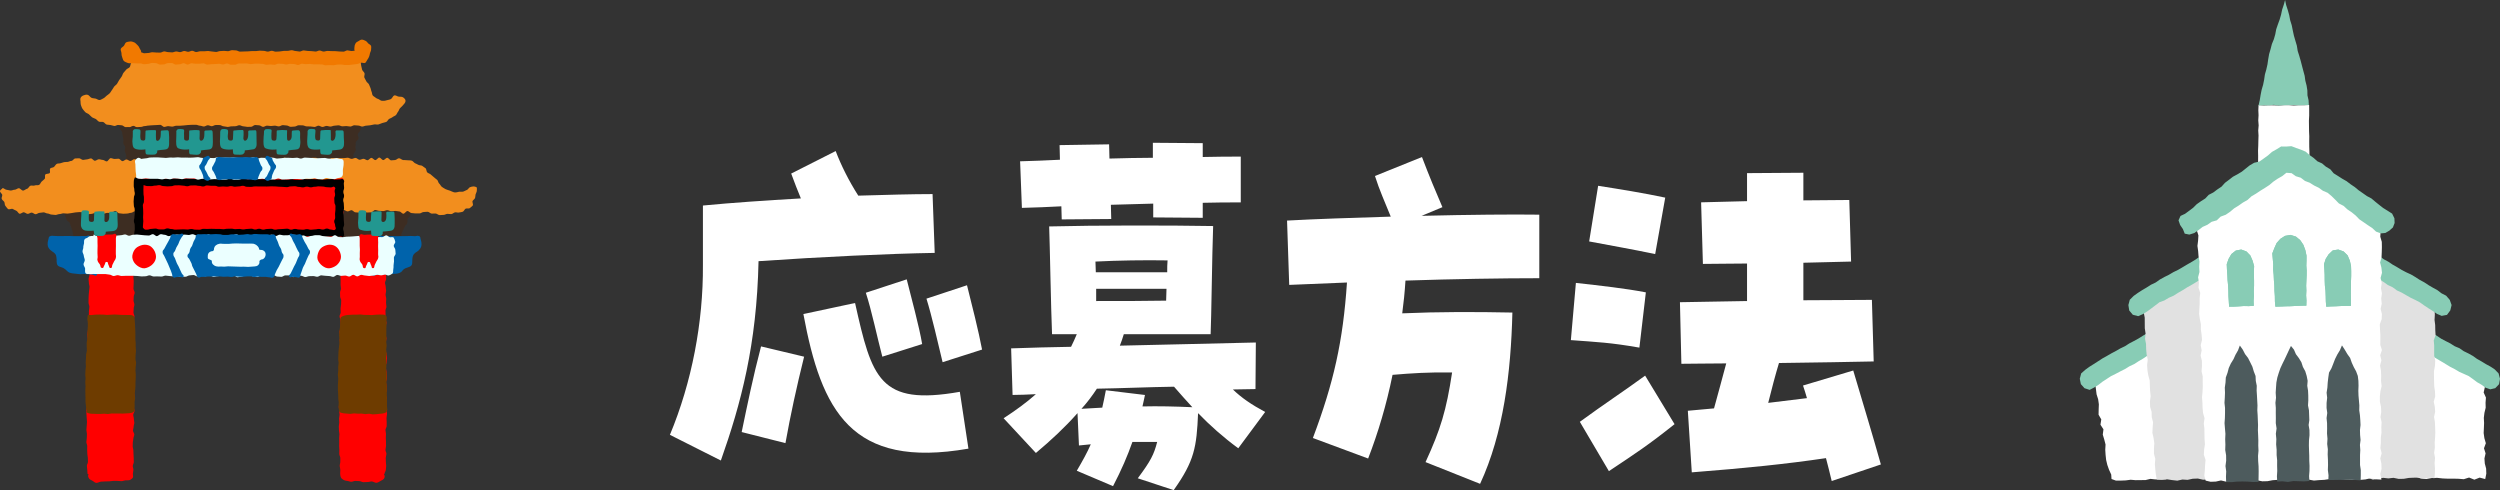<?xml version="1.0" encoding="UTF-8"?>
<svg id="_レイヤー_2" data-name="レイヤー 2" xmlns="http://www.w3.org/2000/svg" viewBox="0 0 766.44 150.25">
  <rect x="0" y="0" width="766.44" height="150.25" fill="#333333" stroke="none"/>
  <defs>
    <style>
      .cls-1, .cls-2, .cls-3, .cls-4, .cls-5, .cls-6, .cls-7, .cls-8, .cls-9, .cls-10, .cls-11, .cls-12, .cls-13 {
        stroke-width: 0px;
      }

      .cls-2 {
        fill: #4d5b5d;
      }

      .cls-3 {
        fill: #6e3c00;
      }

      .cls-4 {
        fill: #88ccb5;
      }

      .cls-5 {
        fill: #3d2d22;
      }

      .cls-6 {
        fill: #229790;
      }

      .cls-7 {
        fill: #e1e1e1;
      }

      .cls-8 {
        fill: #fff;
      }

      .cls-9 {
        fill: #f17900;
      }

      .cls-10 {
        fill: red;
      }

      .cls-11 {
        fill: #ebffff;
      }

      .cls-12 {
        fill: #f28e1e;
      }

      .cls-13 {
        fill: #0063ab;
      }
    </style>
  </defs>
  <g id="design">
    <g>
      <path class="cls-8" d="m205.38,133.31c6.71-16.09,10.23-34.49,10.12-52.03v-18.27c8.8-.85,19.36-1.57,30.03-2.18-.99-2.3-1.87-4.72-2.97-7.62l13.64-6.9c1.65,4.36,4.07,9.2,6.93,13.67,8.47-.24,16.39-.48,22.77-.48l.66,18.03c-14.19.24-34.76,1.21-54.01,2.54-.55,25.65-5.39,43.68-11.55,61.11l-15.62-7.87Zm22-.85c1.76-8.47,3.52-17.06,5.94-26.26l13.2,3.15c-2.31,9.32-4.18,17.91-5.72,26.5l-13.42-3.39Zm18.92-36.18l15.84-3.39c5.17,23.11,7.48,31.58,32.12,27.23l2.64,17.42c-35.97,6.29-45.1-11.62-50.6-41.26Zm19.14-6.53l12.54-4.11c1.32,5.32,3.85,14.52,4.73,19.84l-12.21,3.87c-1.54-5.81-3.3-14.28-5.06-19.6Zm18.59,1.81l12.43-4.11c1.32,5.2,3.63,14.4,4.62,19.72l-12.1,3.87c-1.43-5.93-3.3-14.16-4.95-19.48Z"/>
      <path class="cls-8" d="m348.82,146.62c3.96-5.32,4.95-7.26,5.94-11.13h-7.59c-1.54,4.36-3.3,8.47-5.94,13.55l-11.11-4.72c1.76-3.02,3.19-5.57,4.29-8.11l-3.63.36-.44-9.92c-3.85,4.36-8.14,8.35-12.76,12.22l-9.9-10.65c3.74-2.42,7.04-4.84,9.9-7.38-2.53.12-4.95.24-7.15.24l-.44-14.28c6.16-.24,12.32-.36,18.37-.48.66-1.33,1.21-2.54,1.76-3.87h-7.59c-.33-7.74-.66-27.1-.88-33.03,14.19-.36,36.63-.36,50.27-.12-.33,8.83-.55,28.8-.77,33.16h-26.62c-.33,1.21-.77,2.3-1.21,3.51,14.08-.36,28.05-.6,41.69-.97l-.11,14.28c-2.31,0-4.62.12-6.93.12,2.64,2.54,5.61,4.6,9.9,6.9l-8.25,11.13c-4.62-3.39-8.69-7.02-12.32-10.77-.44,10.41-1.1,14.64-7.48,23.6l-11-3.63Zm-23.43-83.37c-4.07.24-8.14.36-12.1.48l-.55-14.28c3.74-.12,7.92-.24,12.21-.48,0-1.57-.11-3.15-.11-4.48l15.18-.24c0,1.21.11,2.66.11,4.36,4.51-.12,9.02-.24,13.31-.24v-4.6l15.29.12v4.24c4.4-.12,8.47-.12,11.66-.12v14.04c-3.74,0-7.59,0-11.66.12v4.6l-15.18-.12v-4.23l-12.98.36c0,1.57.11,3.15.11,4.36l-15.18.12c0-1.21-.11-2.54-.11-3.99Zm12.54,61.71c.33-1.57.77-3.39,1.1-5.32l11.99,1.45c-.22,1.21-.55,2.42-.77,3.51,4.84-.12,9.9,0,15.29.24-1.87-2.06-3.74-4.11-5.61-6.29-7.92.12-15.84.48-23.65.61-1.43,2.18-2.97,4.23-4.73,6.17l6.38-.36Zm19.91-41.5c0-1.33,0-2.54.11-3.63-7.15-.12-15.07,0-22.11.36,0,.97.11,2.18.11,3.27h21.89Zm-.33,8.71c0-1.09.11-2.42.11-3.63h-21.56v3.75c9.02,0,14.19,0,21.45-.12Z"/>
      <path class="cls-8" d="m437.04,141.66c4.62-10.04,6.38-15.85,8.14-27.47-7.04-.12-12.54.24-18.26.73-1.87,9.2-4.4,17.67-7.48,25.65l-16.94-6.29c6.38-16.94,9.24-29.65,10.45-47.67l-17.71.73-.66-19.72c8.58-.48,20.13-.85,31.79-1.21-1.76-4.36-3.52-8.23-4.84-12.46l14.41-5.81c2.31,6.05,4.18,10.53,6.27,15.37l-6.38,2.66c14.41-.36,28.05-.48,36.08-.36v19.48c-11.33,0-26.07.24-41.03.73-.22,3.51-.55,6.78-.99,10.04,11-.48,22.33-.48,33.77-.24-.44,18.39-2.75,37.15-9.9,52.51l-16.72-6.66Z"/>
      <path class="cls-8" d="m481.59,104.27l1.54-17.54c7.59.85,15.18,1.69,21.45,2.9l-1.98,16.94c-9.02-1.57-12.87-1.69-21.01-2.3Zm2.75,25.05c7.26-5.32,14.08-9.8,20.02-14.16l9.02,14.88c-8.03,6.41-11.77,8.83-20.13,14.4l-8.91-15.12Zm2.86-55.3l2.75-17.06c6.93,1.09,13.75,2.18,20.57,3.63l-3.08,17.3c-6.93-1.45-13.2-2.54-20.24-3.87Zm72.6,66.43c-12.32,1.82-24.2,3.03-41.14,4.36l-1.21-18.88,8.03-.73c1.32-4.72,2.53-9.32,3.74-13.79-5.5,0-10.34.12-13.75.12l-.44-18.88,20.57-.36v-11.5c-4.95,0-9.57.12-13.53.12l-.55-18.88,14.08-.36v-8.59l17.27-.12v8.47c4.62,0,9.24-.12,14.08-.12l.55,18.88-14.63.36v11.5c7.7,0,15.07-.12,21.01-.12l.55,18.88c-6.49.12-17.82.36-29.04.48-1.21,3.99-2.2,7.87-3.3,12.22l11.88-1.45c-.33-1.21-.77-2.54-1.21-3.87l15.4-4.6c2.97,10.04,5.83,19.36,8.47,28.8l-15.07,5.08c-.55-2.42-1.21-4.84-1.76-7.02Z"/>
    </g>
    <g>
      <g>
        <polygon class="cls-8" points="761.91 146.87 760.21 146.42 758.58 147.06 756.96 146.4 755.34 146.91 753.71 146.78 752.09 146.74 750.46 146.75 748.83 146.68 747.21 146.5 745.54 146.55 743.85 146.85 742.19 146.72 740.56 146.09 738.88 146.27 737.2 146.36 735.54 146.14 733.95 146.02 732.36 146.17 730.77 145.73 729.18 145.6 727.6 145.79 726.01 146.09 724.41 145.8 722.82 145.62 721.24 146.04 719.65 146 718.06 145.79 716.47 145.66 714.88 145.97 713.29 146.45 711.71 146.46 710.12 145.93 708.53 146.11 706.94 145.8 705.35 145.68 703.76 146.31 702.17 145.77 700.58 145.92 698.99 145.91 697.4 146.22 695.81 145.69 694.22 146.1 692.62 145.72 691.03 145.88 689.44 146.15 687.85 146.19 686.26 146.26 684.67 146.33 683.08 146.32 681.48 146.26 679.89 145.77 678.3 146.47 676.7 146.08 675.11 146.42 673.51 146.46 671.91 145.88 670.3 145.95 668.76 146.71 667.1 146.13 665.53 146.43 663.98 146.95 662.38 146.98 660.78 146.98 659.27 146.81 657.75 147.18 656.24 147.19 654.73 147.21 653.21 147.08 651.69 147.28 650.18 147.34 648.66 147.33 647.34 146.85 647.25 145.49 646.58 144.02 646.05 142.52 645.69 141 645.52 139.44 645.42 137.88 645.51 136.28 645.12 134.76 644.66 133.25 644.87 131.63 643.95 130.2 644.2 128.58 643.37 127.14 643.4 125.54 643.46 123.95 643.24 122.4 642.76 120.89 642.57 119.34 642.35 117.79 642.28 116.21 641.77 114.77 643.17 114.19 644.6 113.55 645.94 112.67 647.43 112.14 648.92 111.63 650.13 110.49 651.78 110.34 653.12 109.47 654.68 109.11 656.16 108.55 657.33 107.32 658.74 106.62 660.16 105.94 661.82 105.79 663.26 105.16 664.62 104.34 666.03 103.61 667.58 103.21 668.93 102.37 670.34 101.67 671.96 101.42 673.14 100.21 674.78 100 676.16 99.22 677.6 98.57 678.9 97.62 680.31 96.9 681.98 96.75 683.32 95.9 684.79 95.32 686.17 94.54 687.7 94.09 689.05 93.25 690.63 92.89 691.91 91.87 693.51 91.58 695.03 91.09 696.46 90.42 697.75 89.3 699.18 90.14 700.58 90.94 702.34 90.82 703.66 91.82 705.07 92.6 706.82 92.51 708.16 93.46 709.58 94.2 711.02 94.91 712.57 95.31 714.26 95.34 715.56 96.4 717.13 96.78 718.54 97.55 719.95 98.35 721.64 98.38 723.07 99.09 724.63 99.47 726.05 100.22 727.54 100.8 729.02 101.42 730.64 101.65 731.85 102.95 733.6 102.83 735.08 103.43 736.58 104.01 737.82 105.22 739.55 105.17 741.05 105.74 742.39 106.7 743.82 107.42 745.25 108.16 747.02 108.03 748.52 108.58 749.88 109.47 751.41 109.97 752.98 110.33 754.32 111.3 755.84 111.83 757.48 112.02 758.85 112.93 760.46 113.22 761.63 114.27 761.97 115.67 761.95 117.23 761.78 118.78 761.43 120.33 762.13 121.89 762.01 123.44 762.05 125 761.67 126.55 761.48 128.11 761.56 129.66 761.5 131.22 761.43 132.77 761.65 134.32 762.1 135.88 761.53 137.43 762.02 138.99 761.67 140.55 761.78 142.1 762.19 143.66 762.24 145.21 761.91 146.87"/>
        <polygon class="cls-4" points="738.73 104.81 740.1 105.65 741.42 106.6 742.84 107.38 744.23 108.2 745.57 109.11 746.97 109.93 748.36 110.76 749.76 111.6 751.14 112.44 752.58 113.18 753.98 114.01 755.46 114.67 756.87 115.31 758.14 116.21 759.38 117.15 760.74 117.93 762 118.85 763.46 119.36 764.99 119 766.15 117.78 766.44 116.12 766.01 114.48 764.82 113.25 763.51 112.38 762.12 111.63 760.78 110.81 759.41 110.04 758.12 109.12 756.74 108.35 755.32 107.66 754.02 106.76 752.56 106.15 751.23 105.3 749.8 104.57 748.38 103.82 747.05 102.92 745.65 102.14 744.32 101.23 742.98 100.33 741.67 99.39 740.27 98.6 738.97 97.63 738.91 99.07 738.78 100.5 738.84 101.94 738.74 103.38 738.73 104.81"/>
        <polygon class="cls-4" points="665.34 104.82 663.96 105.68 662.55 106.47 661.21 107.38 659.81 108.2 658.4 109 657.06 109.91 655.66 110.73 654.3 111.61 652.83 112.3 651.45 113.15 650 113.88 648.58 114.63 647.18 115.32 645.88 116.17 644.57 117.02 643.34 117.98 642.02 118.8 640.63 119.53 639.05 119.01 637.94 117.76 637.61 116.12 638.04 114.48 639.3 113.36 640.58 112.43 641.91 111.6 643.23 110.75 644.55 109.89 645.93 109.12 647.3 108.33 648.69 107.6 650.06 106.81 651.48 106.13 652.8 105.28 654.22 104.54 655.63 103.77 656.99 102.91 658.37 102.08 659.7 101.18 661.02 100.27 662.4 99.42 663.69 98.47 665.05 97.65 665.06 99.08 665.26 100.5 665.25 101.94 665.26 103.38 665.34 104.82"/>
        <polygon class="cls-7" points="746.34 146.61 744.83 146.46 743.26 146.67 741.68 146.45 740.11 146.45 738.53 146.51 736.95 146.79 735.37 146.82 733.79 146.49 732.22 146.67 730.64 146.49 729.06 146.76 727.49 147.05 725.91 146.5 724.33 146.7 722.75 146.86 721.18 147.05 719.6 146.54 718.02 146.92 716.44 146.51 714.86 146.95 713.28 146.6 711.71 146.91 710.13 147.06 708.55 146.63 706.97 146.85 705.4 147.02 703.82 146.87 702.25 146.94 700.67 146.84 699.1 147.13 697.52 146.75 695.94 146.86 694.36 146.81 692.78 146.75 691.2 147.04 689.62 147.1 688.04 146.96 686.47 147.19 684.88 146.66 683.3 147.04 681.73 147.14 680.14 146.78 678.56 147.31 676.98 146.99 675.4 147.07 673.82 146.71 672.24 146.77 670.66 147.11 669.08 147.01 667.5 147.36 665.91 147.18 664.33 146.94 662.74 147.11 661.21 147.02 660.94 145.49 660.76 143.89 660.63 142.3 660.76 140.67 660.35 139.1 660.35 137.49 660.46 135.87 660.23 134.28 659.87 132.7 659.95 131.09 660.08 129.46 659.67 127.89 659.64 126.28 659.17 124.71 659.12 123.1 659.34 121.47 659.17 119.87 659.1 118.27 659.05 116.66 658.61 115.08 658.35 113.48 658.25 111.88 658.45 110.25 658.1 108.67 657.96 107.07 657.92 105.46 657.62 103.87 657.78 102.24 657.54 100.64 657.53 99.03 657.52 97.41 657.22 95.81 656.86 94.08 658.35 93.25 659.77 92.6 661.25 92.04 662.62 91.28 663.95 90.47 665.37 89.82 666.52 88.66 667.91 87.95 669.27 87.17 670.7 86.53 672.01 85.66 673.64 85.39 674.97 84.56 676.33 83.79 677.63 82.91 678.96 82.07 680.49 81.61 681.73 80.61 683.18 80 684.39 78.95 685.75 78.17 687.35 77.83 688.49 76.66 689.97 76.11 691.29 75.26 692.83 74.81 693.94 73.57 695.45 73.06 696.89 72.42 698.07 71.3 699.56 70.75 700.94 69.72 702.35 70.73 703.66 71.68 705.16 72.25 706.54 73.07 707.9 73.9 709.42 74.42 710.83 75.17 712.23 75.94 713.6 76.76 715.12 77.29 716.42 78.25 717.96 78.74 719.37 79.49 720.69 80.43 722.3 80.8 723.56 81.83 725.18 82.18 726.5 83.12 727.96 83.76 729.3 84.65 730.77 85.29 732.28 85.85 733.6 86.79 735.08 87.38 736.42 88.28 737.87 88.96 739.37 89.54 740.61 90.64 742.13 91.19 743.59 91.86 745 92.62 746.36 93.42 746.4 94.95 746.46 96.52 746.37 98.08 746.57 99.65 746.6 101.21 746.69 102.78 746.13 104.34 746.26 105.9 746.26 107.47 746.27 109.03 746.59 110.6 746.5 112.16 746.2 113.73 746.2 115.29 746.22 116.86 746.28 118.43 746.5 119.99 746.57 121.56 746.12 123.13 746.45 124.7 746.56 126.26 746.22 127.83 746.48 129.4 746.55 130.97 746.61 132.54 746.54 134.1 746.42 135.67 746.47 137.24 746.24 138.81 746.53 140.38 746.39 141.95 746.5 143.53 746.48 145.1 746.34 146.61"/>
        <polygon class="cls-4" points="680.19 82.21 678.87 83.11 677.43 83.86 676.04 84.7 674.7 85.61 673.33 86.47 671.94 87.31 670.53 88.1 669.16 88.96 667.75 89.77 666.38 90.65 664.9 91.3 663.49 92.14 662.03 92.66 660.79 93.61 659.55 94.55 658.29 95.47 656.96 96.3 655.52 96.93 653.87 96.5 652.77 95.19 652.51 93.52 652.94 91.9 654.15 90.7 655.43 89.79 656.75 88.94 658.11 88.14 659.44 87.29 660.87 86.61 662.16 85.7 663.54 84.93 664.95 84.23 666.31 83.43 667.72 82.75 669.11 81.94 670.48 81.12 671.88 80.32 673.25 79.48 674.55 78.53 675.99 77.79 677.25 76.78 678.58 75.88 679.9 75.07 680.07 76.48 679.98 77.91 680.06 79.35 680.08 80.79 680.19 82.21"/>
        <polygon class="cls-4" points="723.77 82.24 725.15 83.16 726.62 83.86 727.91 84.85 729.35 85.6 730.74 86.43 732.06 87.38 733.53 88.07 734.85 89.04 736.33 89.72 737.73 90.53 739.14 91.33 740.59 92.02 741.96 92.75 743.22 93.66 744.52 94.52 745.84 95.36 747.13 96.23 748.55 96.84 750.19 96.53 751.2 95.16 751.6 93.52 751.04 91.94 749.93 90.65 748.52 89.93 747.27 88.97 745.89 88.21 744.53 87.42 743.22 86.55 741.83 85.8 740.5 84.94 739.14 84.14 737.71 83.49 736.32 82.76 734.94 81.93 733.55 81.14 732.22 80.24 730.8 79.48 729.5 78.52 728.06 77.78 726.78 76.8 725.47 75.87 724.08 75.04 724.09 76.48 724 77.91 724.02 79.35 723.83 80.78 723.77 82.24"/>
        <polygon class="cls-8" points="730.09 147.04 728.35 146.94 726.76 146.61 725.19 146.98 723.61 147.12 722.03 147.13 720.45 147.01 718.87 147 717.29 146.71 715.71 146.84 714.14 146.88 712.56 147.11 710.98 147.19 709.4 147.33 707.81 147.04 706.24 147.36 704.65 147.4 703.07 147.16 701.49 147.38 699.9 146.96 698.32 147.11 696.74 147.22 695.16 147.52 693.58 147.56 691.99 147.25 690.41 147.31 688.83 147.42 687.24 147.3 685.66 147.17 684.08 147.38 682.49 147.67 680.9 147.29 679.32 147.64 677.73 147.7 676.2 147.35 675.79 145.83 675.95 144.22 676.02 142.62 676.17 141.01 675.65 139.42 675.73 137.82 675.98 136.21 675.86 134.61 675.83 133.01 675.81 131.41 675.63 129.82 675.86 128.21 675.4 126.62 675.26 125.02 675.21 123.42 675.08 121.82 675.23 120.22 675.32 118.61 675.29 117.01 675.3 115.41 674.95 113.82 675.07 112.21 675.05 110.61 674.65 109.02 674.97 107.41 674.68 105.82 675.08 104.21 674.96 102.61 674.73 101.02 674.74 99.41 674.42 97.82 674.21 96.23 674.28 94.62 674.37 93.01 674.36 91.41 674.54 89.8 674.02 88.21 674.14 86.61 673.88 85.01 674.3 83.39 674.22 81.79 674.31 80.18 674.02 78.59 673.9 76.99 673.68 75.39 673.88 73.78 673.98 72.17 673.48 70.58 673.5 68.97 673.6 67.35 673.57 65.74 675.11 65.22 676.45 64.35 677.86 63.6 678.93 62.27 680.58 61.94 681.86 60.96 683.08 59.87 684.63 59.38 685.86 58.31 687.41 57.8 688.63 56.73 690.12 56.12 691.57 55.44 692.82 54.42 694.18 53.58 695.66 52.94 697.22 52.45 698.49 51.45 699.75 50.42 701.24 49.66 702.81 50.27 704.23 51.03 705.57 51.95 707.05 52.6 708.53 53.25 709.84 54.24 711.42 54.7 712.59 55.96 714.08 56.59 715.73 56.93 717.07 57.83 718.42 58.74 720.01 59.19 721.18 60.43 722.61 61.19 724.25 61.55 725.76 62.14 727.03 63.21 728.54 63.84 729.66 64.84 730.26 66.25 729.64 67.83 729.68 69.41 729.84 70.99 729.74 72.57 730.2 74.15 730.23 75.73 730.19 77.31 730.12 78.89 729.68 80.47 730.08 82.05 730.26 83.63 729.83 85.21 730.17 86.79 729.95 88.37 730.24 89.95 730.02 91.53 730.18 93.11 729.84 94.69 730.23 96.27 730.16 97.85 729.59 99.42 729.65 101.01 729.76 102.59 729.76 104.16 729.74 105.74 730.24 107.32 729.71 108.89 730.08 110.47 729.67 112.06 729.95 113.64 730.01 115.22 729.97 116.8 730.15 118.38 729.78 119.96 729.61 121.54 729.61 123.12 729.95 124.7 730.03 126.29 729.8 127.87 730.14 129.45 730.06 131.04 730.1 132.62 729.91 134.2 729.91 135.78 729.77 137.36 730.16 138.95 729.74 140.53 730.07 142.12 730.13 143.7 729.74 145.3 730.09 147.04"/>
        <polygon class="cls-8" points="692.23 58.5 692.15 57.02 692.16 55.47 692.24 53.92 692.16 52.38 692.26 50.83 692.28 49.28 692.29 47.74 692.26 46.19 692.33 44.65 692.36 43.1 692.41 41.55 692.32 40 692.45 38.45 692.33 36.9 692.42 35.35 692.35 33.8 692.42 32.21 693.99 32.32 695.53 32.26 697.07 32.29 698.6 32.33 700.14 32.24 701.68 32.23 703.22 32.34 704.77 32.25 706.31 32.26 707.92 32.18 707.94 33.84 707.94 35.43 707.86 37.03 707.88 38.62 707.9 40.21 707.97 41.8 707.95 43.4 707.96 44.99 708.02 46.58 708.02 48.18 708 49.78 708.1 51.37 708.18 52.97 708.07 54.57 708.18 56.21 706.53 56.34 704.95 56.61 703.35 56.83 701.75 57.06 700.18 57.41 698.57 57.58 696.98 57.83 695.37 58.02 693.79 58.35 692.23 58.5"/>
        <polygon class="cls-4" points="699.33 44.91 697.94 45.77 696.52 46.57 695.31 47.65 694 48.6 692.66 49.53 691.07 49.9 689.7 50.7 688.49 51.67 687.29 52.63 685.96 53.43 684.58 54.17 683.36 55.12 682.12 56.05 681.07 57.22 679.78 58.08 678.54 59.01 677.14 59.73 676.06 60.87 674.75 61.7 673.48 62.59 672.37 63.69 671.13 64.63 669.89 65.54 668.49 66.2 667.88 67.55 668.38 68.98 669.23 70.23 669.78 71.63 671.2 71.92 672.72 71.44 674.02 70.54 675.27 69.56 676.72 68.92 678.03 68 679.61 67.55 680.8 66.41 682.35 65.84 683.69 64.93 684.93 63.88 686.31 63.03 687.63 62.1 689.04 61.3 690.24 60.19 691.63 59.37 692.98 58.47 694.36 57.62 695.71 56.74 696.95 55.69 698.29 54.78 699.69 53.98 700.95 52.97 702.54 53.09 703.86 54.03 705.37 54.49 706.64 55.47 708.12 56.03 709.45 56.87 710.87 57.56 712.14 58.48 713.61 59.11 714.81 60.12 715.94 61.23 717.05 62.37 718.49 63.12 719.65 64.19 720.97 65.08 722.2 66.08 723.31 67.23 724.63 68.13 725.94 69.04 727.27 69.91 728.44 71.01 729.94 71.55 731.3 71.42 732.5 70.72 733.6 69.74 734.13 68.37 734.07 66.93 733.37 65.49 732 64.62 730.62 63.76 729.4 62.81 728.2 61.84 727.02 60.84 725.64 60.11 724.38 59.22 723.11 58.34 721.92 57.35 720.64 56.49 719.41 55.55 718.06 54.78 716.75 53.94 715.44 53.12 714.41 51.89 713.07 51.1 711.89 50.1 710.45 49.45 709.3 48.41 708.03 47.52 706.88 46.51 705.42 45.89 703.96 45.38 702.48 44.81 700.9 44.93 699.33 44.91"/>
        <g>
          <polygon class="cls-2" points="682.48 147.79 682.43 146.16 682.5 144.52 682.28 142.88 682.49 141.23 682.47 139.59 682.2 137.95 682.25 136.3 682.19 134.65 682.26 133.01 682.12 131.36 681.99 129.73 682.1 128.17 682.14 126.61 682.14 125.06 681.97 123.5 682.07 121.95 682.13 120.39 682.07 118.83 682.29 117.29 682.38 115.73 682.9 114.3 683.29 112.82 683.92 111.44 684.73 110.13 685.36 108.74 686.12 107.42 686.68 105.92 687.59 107.21 688.27 108.54 689.19 109.74 689.87 111.08 690.53 112.43 690.96 113.87 691.5 115.27 691.57 116.77 691.87 118.26 691.83 119.77 691.93 121.27 692.01 122.78 692.09 124.29 692.04 125.8 692.14 127.3 692.2 128.8 692.26 130.3 692.22 131.87 692.29 133.45 692.35 135.03 692.33 136.61 692.4 138.19 692.26 139.77 692.3 141.36 692.42 142.94 692.45 144.52 692.43 146.1 692.4 147.73 690.73 147.77 689.08 147.65 687.43 147.61 685.78 147.65 684.13 147.82 682.48 147.79"/>
          <polygon class="cls-2" points="698.14 147.63 698.05 146.03 698.15 144.4 698.11 142.77 698.12 141.14 697.96 139.51 697.96 137.88 697.81 136.25 697.87 134.61 697.72 132.98 697.94 131.35 697.7 129.73 697.72 128.17 697.7 126.61 697.71 125.06 697.59 123.5 697.77 121.95 697.67 120.39 697.77 118.83 697.88 117.28 698.17 115.76 698.61 114.32 699.11 112.89 699.75 111.51 700.42 110.15 701.07 108.77 701.71 107.39 702.35 106.06 703.27 107.19 703.87 108.58 704.77 109.78 705.55 111.06 706.02 112.5 706.74 113.82 707.18 115.27 707.47 116.76 707.35 118.27 707.59 119.77 707.66 121.27 707.67 122.78 707.58 124.29 707.87 125.79 707.93 127.29 707.98 128.8 707.77 130.3 708.02 131.86 708.04 133.43 707.88 134.99 707.85 136.56 707.9 138.12 707.96 139.69 707.97 141.26 708.05 142.83 708.03 144.4 707.91 145.97 708 147.46 706.38 147.58 704.73 147.53 703.08 147.48 701.44 147.75 699.78 147.56 698.14 147.63"/>
          <polygon class="cls-2" points="713.82 147.16 713.87 145.7 713.67 144.11 713.72 142.51 713.69 140.91 713.61 139.31 713.66 137.72 713.46 136.12 713.55 134.52 713.41 132.92 713.44 131.32 713.42 129.72 713.27 128.17 713.48 126.61 713.27 125.06 713.28 123.5 713.45 121.95 713.28 120.39 713.52 118.84 713.62 117.29 713.8 115.75 714.02 114.23 714.77 112.9 715.33 111.48 715.88 110.05 716.56 108.69 717.35 107.39 717.99 105.89 718.86 107.23 719.62 108.52 720.49 109.74 720.99 111.17 721.61 112.53 722.33 113.85 722.85 115.26 723.03 116.76 723.07 118.26 723.01 119.78 723.06 121.28 723.19 122.79 723.32 124.29 723.29 125.8 723.5 127.29 723.61 128.8 723.68 130.3 723.51 131.83 723.55 133.36 723.69 134.89 723.5 136.42 723.61 137.96 723.53 139.5 723.53 141.03 723.53 142.57 723.76 144.1 723.76 145.64 723.72 147.27 722.03 147.16 720.38 147.08 718.74 147.11 717.09 147.12 715.44 147.15 713.82 147.16"/>
        </g>
        <g>
          <g>
            <polygon class="cls-4" points="696.63 77.7 697.26 76.08 697.96 74.51 699.11 73.22 700.53 72.31 702.21 72.02 703.87 72.53 705.2 73.64 706.17 75.08 706.77 76.72 707.13 78.41 707.12 79.93 707.07 81.45 707.18 82.97 707.16 84.5 707.09 86.02 707.02 87.54 707.08 89.07 707.01 90.59 707.11 92.12 707.07 93.7 705.44 93.73 703.86 93.79 702.29 93.88 700.71 93.91 699.13 93.98 697.58 94.02 697.43 92.42 697.41 90.79 697.29 89.16 697.26 87.52 697.12 85.89 697.05 84.25 696.89 82.62 696.92 80.98 696.77 79.34 696.63 77.7"/>
            <polygon class="cls-4" points="696.63 77.7 697.26 76.08 697.96 74.51 699.11 73.22 700.53 72.31 702.21 72.02 703.87 72.53 705.2 73.64 706.17 75.08 706.77 76.72 707.13 78.41 707.12 79.93 707.07 81.45 707.18 82.97 707.16 84.5 707.09 86.02 707.02 87.54 707.08 89.07 707.01 90.59 707.11 92.12 707.07 93.7 705.44 93.73 703.86 93.79 702.29 93.88 700.71 93.91 699.13 93.98 697.58 94.02 697.43 92.42 697.41 90.79 697.29 89.16 697.26 87.52 697.12 85.89 697.05 84.25 696.89 82.62 696.92 80.98 696.77 79.34 696.63 77.7"/>
          </g>
          <g>
            <polygon class="cls-4" points="682.66 81 683.23 79.37 684.1 77.88 685.44 76.82 687.09 76.5 688.69 77.08 689.89 78.31 690.58 79.9 691.06 81.57 690.99 83.09 691.01 84.6 691.04 86.12 691.04 87.64 690.96 89.16 691 90.68 690.9 92.21 690.95 93.76 689.42 93.85 687.91 93.82 686.4 93.93 684.88 94.01 683.39 94.03 683.29 92.42 683.19 90.8 683.16 89.16 683.08 87.53 682.92 85.91 682.85 84.27 682.73 82.64 682.66 81"/>
            <polygon class="cls-4" points="682.66 81 683.23 79.37 684.1 77.88 685.44 76.82 687.09 76.5 688.69 77.08 689.89 78.31 690.58 79.9 691.06 81.57 690.99 83.09 691.01 84.6 691.04 86.12 691.04 87.64 690.96 89.16 691 90.68 690.9 92.21 690.95 93.76 689.42 93.85 687.91 93.82 686.4 93.93 684.88 94.01 683.39 94.03 683.29 92.42 683.19 90.8 683.16 89.16 683.08 87.53 682.92 85.91 682.85 84.27 682.73 82.64 682.66 81"/>
          </g>
          <g>
            <polygon class="cls-4" points="712.48 81 713.01 79.37 713.93 77.93 715.18 76.77 716.86 76.5 718.47 77.08 719.71 78.28 720.4 79.89 720.77 81.57 720.82 83.09 720.82 84.6 720.76 86.12 720.75 87.64 720.7 89.16 720.71 90.68 720.73 92.21 720.74 93.77 719.19 93.78 717.68 93.82 716.17 93.9 714.65 93.95 713.16 94.03 713.04 92.42 713 90.79 712.94 89.16 712.75 87.54 712.69 85.91 712.68 84.27 712.6 82.63 712.48 81"/>
            <polygon class="cls-4" points="712.48 81 713.01 79.37 713.93 77.93 715.18 76.77 716.86 76.5 718.47 77.08 719.71 78.28 720.4 79.89 720.77 81.57 720.82 83.09 720.82 84.6 720.76 86.12 720.75 87.64 720.7 89.16 720.71 90.68 720.73 92.21 720.74 93.77 719.19 93.78 717.68 93.82 716.17 93.9 714.65 93.95 713.16 94.03 713.04 92.42 713 90.79 712.94 89.16 712.75 87.54 712.69 85.91 712.68 84.27 712.6 82.63 712.48 81"/>
          </g>
        </g>
        <polygon class="cls-4" points="707.84 32.21 706.32 32.22 704.79 32.27 703.25 32.19 701.71 32.22 700.17 32.25 698.63 32.35 697.09 32.14 695.55 32.31 694 32.26 692.41 32.35 692.79 30.69 693.05 29.11 693.36 27.54 693.81 26.01 694.13 24.44 694.36 22.85 694.8 21.31 695.15 19.74 695.38 18.15 695.66 16.57 696.11 15.03 696.51 13.49 697.11 12.03 697.54 10.53 697.83 8.98 698.34 7.49 698.88 6.01 699.32 4.5 699.65 2.95 700.15 1.46 700.55 0 700.87 1.52 701.37 3.06 701.81 4.61 702.11 6.2 702.59 7.74 702.91 9.33 703.25 10.91 703.7 12.46 704.16 14.01 704.42 15.62 704.91 17.16 705.36 18.72 705.76 20.28 706.15 21.75 706.55 23.22 706.76 24.73 707.14 26.21 707.38 27.71 707.41 29.24 707.75 30.73 707.84 32.21"/>
      </g>
      <g>
        <path class="cls-5" d="m36.69,38.28c-.38.45-.11.54.02,1.12s.57.48.7,1.05.08.58.21,1.16.08.58.21,1.16-.14.63-.01,1.21.43.51.56,1.09-.25.66-.13,1.23.26.55.39,1.12,0,.6.13,1.18.87.7.65,1.25-.87.12-1.36.48-.41.48-.9.83-.64.15-1.14.5-.16.82-.65,1.18-.53.31-1.02.66-.85-.14-1.35.21-.14.84-.64,1.19-.66.12-1.15.48-.3.62-.8.97-.58.24-1.07.6-.7.07-1.2.42-.25.69-.74,1.05-.78-.03-1.27.33-.47.39-.97.74-.55.28-1.05.64-.26.67-.76,1.03-.59.22-1.09.58-.27.68-.76,1.03-.73.04-1.23.4-1.07.12-1.25.71.4.71.62,1.27.17.58.39,1.14.19.57.41,1.13.71.37.93.93.19.57.41,1.13.14.59.36,1.15.05.63.27,1.19-.22,1.03.28,1.37.78.07,1.38.07.61-.36,1.22-.36.61-.19,1.22-.19.61.57,1.22.57.61-.32,1.22-.32.61-.07,1.22-.07.61-.07,1.22-.07.61.03,1.22.03.61.23,1.22.23.61-.42,1.22-.42.61.35,1.22.35.61-.36,1.22-.36.61.62,1.22.62.61-.34,1.22-.34.61.21,1.22.21.61,0,1.22,0,.61-.56,1.22-.56.61.44,1.22.44.61.12,1.22.12.61,0,1.22,0,.61.16,1.22.16.61-.23,1.22-.23.61.13,1.22.13.61-.23,1.22-.23.61-.32,1.22-.32.61.51,1.22.51.61-.56,1.22-.56.61.54,1.22.54.61-.12,1.22-.12.61-.33,1.22-.33.61.35,1.22.35.61-.13,1.22-.13.61-.34,1.22-.34.61.16,1.22.16.61-.04,1.22-.04.61.32,1.22.32.61-.38,1.22-.38.61,0,1.22,0,.61.45,1.22.45.61-.25,1.22-.25.61.2,1.22.2.61-.17,1.22-.17.61-.07,1.22-.07.61.28,1.22.28.61-.03,1.22-.03.61.05,1.22.05.61-.32,1.21-.32.61-.19,1.21-.19.61.17,1.22.17.61-.07,1.22-.07.61.46,1.22.46.61-.48,1.22-.48.61-.02,1.22-.02.61.08,1.22.08.61.39,1.22.39.61.02,1.22.02.61-.38,1.22-.38.61.32,1.22.32.61.06,1.22.06.61.15,1.22.15.61-.32,1.22-.32.61.26,1.22.26.61-.26,1.22-.26.61-.29,1.22-.29.61.22,1.22.22.61.15,1.22.15.61.11,1.22.11.61-.28,1.22-.28.61,0,1.22,0,.61-.05,1.22-.05.61-.12,1.22-.12.61,0,1.22,0,.61.17,1.22.17.61.41,1.22.41.61-.61,1.22-.61.61.57,1.22.57.61.06,1.22.06.61-.35,1.23-.35.61-.32,1.22-.32.61.51,1.23.51.61-.11,1.23-.11.77.36,1.28.01-.14-.77.08-1.34.28-.56.5-1.13.33-.53.55-1.11.52-.46.74-1.04-.11-.7.11-1.28.55-.45.77-1.03.11-.62.33-1.2.47-.56.3-1.15-.56-.18-1.05-.54-.55-.29-1.03-.66-.3-.62-.78-.98-.45-.42-.93-.79-.69-.09-1.18-.46-.43-.44-.92-.8-.2-.74-.69-1.11-.76,0-1.24-.37-.55-.29-1.04-.65-.42-.46-.91-.82-.57-.26-1.05-.63-.39-.5-.88-.86-.42-.46-.91-.82-.25-.69-.74-1.05-.68-.11-1.17-.47-.45-.42-.94-.79-.45-.43-.94-.8-.42-.46-.91-.83-1.05.09-1.25-.49.41-.61.56-1.22-.15-.69,0-1.3.52-.52.67-1.14-.19-.7-.04-1.31-.06-.67.09-1.28.68-.48.83-1.1-.37-.75-.22-1.36.59-.51.74-1.12.13-.62.29-1.24.86-.91.48-1.42-.84-.03-1.45-.02-.61-.03-1.22-.03-.61.02-1.22.03-.61.27-1.21.27-.61-.38-1.22-.38-.61.2-1.21.21-.61,0-1.22,0-.61-.01-1.22,0-.6.51-1.21.52-.61-.02-1.22-.01-.61-.27-1.22-.26-.61.19-1.21.2-.61-.33-1.22-.32-.61.12-1.22.12-.61.02-1.22.02-.61-.14-1.22-.13-.6.44-1.21.44-.61-.59-1.22-.59-.6.5-1.21.51-.61-.43-1.22-.42-.61.27-1.21.27-.61.32-1.21.32-.61-.42-1.22-.42-.61-.02-1.21-.01-.6.39-1.21.39-.61-.59-1.22-.59-.6.55-1.21.56-.61-.49-1.22-.48-.6.24-1.21.24-.61-.15-1.22-.14-.61.26-1.21.27-.61-.04-1.22-.03-.61.23-1.22.23-.61-.52-1.22-.52-.61.22-1.21.22-.61-.17-1.22-.17-.6.35-1.21.35-.61.02-1.22.02-.61.05-1.22.06-.61-.06-1.22-.05-.61.13-1.22.14-.61-.07-1.22-.06-.61-.2-1.22-.2-.61.33-1.22.33-.61-.43-1.22-.42-.61-.04-1.22-.03-.61.01-1.22.02-.61.2-1.22.2-.61.43-1.22.44-.61-.41-1.22-.4-.61.08-1.22.08-.61.25-1.22.26-.61.03-1.22.04-.61.09-1.22.1-.62-.63-1.23-.62-.61.39-1.22.39-.62-.42-1.23-.42-.61.5-1.22.51-.61.21-1.22.21-.61-.31-1.21-.42-.77-.3-1.17.16Z"/>
        <path class="cls-12" d="m45.04,64.84c-.4,0-.8.45-1.21.45s-.81-.37-1.22-.36-.81-.18-1.22-.17-.8.48-1.2.48-.8.22-1.21.23-.81.05-1.21.06-.81-.15-1.22-.14-.83-.73-1.24-.72-.79.62-1.2.63-.81-.05-1.22-.04-.8.26-1.21.27-.81-.01-1.22,0-.82-.26-1.23-.25-.81.29-1.21.3-.81.1-1.22.11-.83-.63-1.24-.62-.81-.06-1.22-.05-.81.09-1.22.1-.81.2-1.22.21-.81.16-1.22.16-.82-.09-1.23-.09-.82.23-1.22.23-.82.27-1.22.27-.82-.12-1.22-.12-.81-.33-1.22-.33-.81-.35-1.21-.35-.82.16-1.22.15-.83.44-1.23.43-.79-.49-1.19-.5c-.4-.02-.83.41-1.23.39s-.78-.44-1.18-.49-.91.52-1.3.45-.66-.82-1.04-.94-.69-.36-1.06-.53-1.06.26-1.41.04-.55-.68-.84-.97-.15-.89-.36-1.23-.63-.55-.77-.92.2-.81.16-1.21-.79-.85-.7-1.23.62-.56.85-.91c.4.13.7.46,1.11.54s.86.19,1.27.24.88-.26,1.3-.25.81-.43,1.23-.46.94.8,1.36.73.79-.46,1.2-.56.62-.8,1.02-.94.94.11,1.32-.07,1,.03,1.36-.19c.34-.21.49-.77.78-1.03s.65-.51.9-.8-.03-1.02.21-1.33,1.12-.16,1.35-.48-.1-1.07.14-1.37.92-.23,1.2-.51.44-.66.77-.88.77-.09,1.15-.22c.37-.13.71-.24,1.1-.33s.76-.03,1.15-.08.74-.29,1.14-.31.77-.74,1.16-.75.8-.05,1.19-.05c.4,0,.8.5,1.21.5s.8-.16,1.21-.17.8-.29,1.21-.29.81.72,1.21.72.8-.45,1.21-.46.81.2,1.21.2.81.46,1.21.46.8-1,1.21-1,.81.25,1.21.25.8-.08,1.21-.08.81.75,1.21.75.8-.52,1.21-.52.81.48,1.21.48.8-.57,1.21-.57.81.28,1.21.27.8-.04,1.21-.04.81.37,1.21.37.8-.85,1.2-.85.81.51,1.21.51.8-.22,1.21-.22.8-.15,1.21-.16.81-.12,1.21-.12.81.1,1.21.09.81.26,1.21.26.81-.21,1.21-.21.81.48,1.21.48.81-.28,1.21-.28.81-.02,1.21-.02.81-.29,1.21-.29.81.62,1.21.62.8-.72,1.21-.72.81.88,1.21.88.8-.7,1.21-.7.81.08,1.21.08.81-.26,1.21-.26.81.11,1.21.11.81-.19,1.21-.19.81.31,1.21.31.81.57,1.21.57.81-.83,1.21-.83.81.41,1.21.41.81-.3,1.21-.3.81.05,1.21.05.81.06,1.21.06.81-.3,1.21-.3.81.6,1.22.6.81-.37,1.21-.37.81.56,1.22.56.81-.39,1.21-.39.81.07,1.22.07.81.23,1.22.23.81-.73,1.21-.73.81.45,1.22.45.81-.2,1.21-.2.81.65,1.22.65.81.08,1.21.08.81-.48,1.21-.48.81,0,1.21,0,.81-.46,1.21-.46.81,0,1.21,0,.81.69,1.22.69.81-.61,1.21-.61.81.77,1.22.77.81-.79,1.21-.79.81.08,1.21.07.81-.02,1.21-.02.81-.01,1.21-.01.81-.13,1.22-.13.81.35,1.22.35.81-.29,1.21-.29.81.57,1.22.57.81-.3,1.21-.3.81.44,1.21.44.81-.72,1.21-.72.81.68,1.21.68.81-.78,1.21-.78.81.77,1.21.77.8-.69,1.21-.7.81.79,1.21.79.8-.1,1.2-.1.8-.55,1.2-.55c.45,0,.89.55,1.33.56s.87,0,1.31.06.89-.02,1.32.14c.37.14.58.54.92.74s.72.28,1.04.51.94.09,1.24.35.67.44.97.69c.34.29.25,1.01.54,1.29.32.3.83.38,1.11.67.3.31.67.53.96.83s.66.5.97.79.31.89.64,1.15c.31.25.48.78.84,1.02.33.22.71.48,1.11.68.41.21.92.3,1.35.47s.92.44,1.37.52,1.02-.13,1.48-.21c.37-.06.9.09,1.28-.06s.74-.34,1.09-.5.55-.69.91-.82c.39-.14.75-.24,1.12-.24s.62.11.98.33c.04.39,0,.68-.02,1.06s-.29.69-.38,1.07-.03.75-.17,1.11-.53.54-.73.87.28,1.12.04,1.42-.62.54-.91.79-.97-.02-1.29.18c-.34.22-.47.76-.84.92s-.79.15-1.18.25-.81-.12-1.21-.05-.73.5-1.13.53-.8-.07-1.2-.07-.81.34-1.21.32-.82.09-1.22.06-.78-.45-1.17-.48c-.41-.03-.83.05-1.24.02s-.79-.53-1.21-.56-.84.1-1.25.08-.85.45-1.26.43-.83.02-1.24,0-.82-.1-1.23-.12-.8-.61-1.22-.62-.86.84-1.27.83-.8-.68-1.22-.69-.82-.16-1.23-.17-.83.11-1.24.1-.82-.32-1.23-.33-.83.29-1.25.28-.82-.07-1.24-.08-.82-.24-1.23-.25c-.4,0-.82.71-1.22.71s-.81.07-1.21.06-.8-.2-1.21-.21-.81.25-1.21.25-.8-.09-1.21-.1-.8-.65-1.2-.65-.81.38-1.21.37-.8-.45-1.2-.45-.81-.07-1.21-.08-.81-.13-1.21-.14-.81.02-1.21.02-.81.36-1.21.36-.81.05-1.21.05-.8-.28-1.21-.28-.81.25-1.21.25-.81.07-1.21.07-.81-.41-1.21-.41-.81.88-1.21.88-.81-.15-1.21-.15-.81-.42-1.21-.41-.81-.02-1.21-.02-.81-.07-1.21-.07-.81.39-1.21.39-.81.26-1.21.26-.81-.26-1.21-.26-.81-.16-1.21-.16-.81-.09-1.21-.09-.81.06-1.21.06-.81-.02-1.21-.01-.81-.3-1.21-.3-.8.73-1.2.73-.8.11-1.21.11-.81-.42-1.21-.41-.81.07-1.21.07-.8.13-1.21.14-.81-.11-1.21-.11-.81-.39-1.22-.39-.8.39-1.2.39-.81.05-1.21.05-.82-.45-1.22-.44-.8.17-1.21.18-.8.46-1.2.47-.82-.73-1.23-.72-.79.9-1.19.91-.83-.84-1.23-.83-.78.92-1.19.93-.82-.62-1.23-.61-.81-.19-1.21-.18-.79.52-1.2.54-.8.34-1.2.35-.8.08-1.21.09-.82-.41-1.22-.4-.82-.38-1.22-.37-.8.3-1.2.31-.81-.24-1.22-.22-.8.2-1.2.21"/>
        <path class="cls-12" d="m39.68,38.95c-.41.03-.8.02-1.17.02-.4,0-.76-.52-1.14-.55s-.75-.06-1.13-.11-.83.38-1.22.31-.73-.22-1.13-.29c-.36-.07-.76-.06-1.16-.13s-.67-.65-1.09-.79c-.39-.14-.92.07-1.31-.12s-.62-.6-.98-.82-.82-.28-1.16-.54-.6-.61-.92-.88-.83-.38-1.12-.67c-.31-.31-.57-.68-.82-.99-.23-.29-.34-.72-.49-1.09s-.11-.78-.15-1.15c-.04-.41-.13-.82.02-1.15s.47-.59.87-.75c.44-.18.91-.31,1.34-.17.41.12.67.67,1.08.88s.92.16,1.33.27c.41.11.83.49,1.22.44s.8-.36,1.17-.53.62-.52.95-.78.66-.46.95-.75.44-.68.69-.99.43-.69.65-1.01c.25-.35.67-.57.92-.92s.39-.77.64-1.12.5-.7.75-1.05.32-.82.57-1.17.59-.63.84-.98.84-.45,1.09-.8.2-.91.45-1.26.7-.56.95-.91c.21-.3.44-.56.69-.83s.51-.42.84-.58c.33-.16.58-.47.94-.51s.72.3,1.08.3c.41,0,.82-.23,1.22-.22s.81.06,1.22.06.81-.09,1.22-.08.82-.28,1.22-.28.81.21,1.21.22.8.45,1.21.46.82-.41,1.22-.4.81-.05,1.22-.04.81.05,1.22.05.81-.1,1.22-.09.81-.11,1.22-.1.81.13,1.22.13.8.47,1.21.48.81.11,1.22.12.81-.12,1.22-.11.82-.24,1.22-.23.81.02,1.22.02.81.36,1.21.36.82-.37,1.22-.36.82-.19,1.22-.18.8.42,1.21.43.81-.16,1.22-.15.81.25,1.21.26.81.02,1.22.03.81-.02,1.22,0,.81-.11,1.22-.1.81.34,1.21.35.81,0,1.22.01.82-.44,1.23-.43.81.26,1.21.27.81.04,1.22.05.82-.26,1.22-.25.81.36,1.21.37.82-.35,1.22-.34.81.26,1.21.27.82-.25,1.22-.24.81-.11,1.22-.1.81.27,1.21.28.81-.06,1.22-.05.81.13,1.22.14.81.19,1.21.2.81.02,1.22.03.81-.14,1.22-.13.81.23,1.21.24.82-.32,1.22-.31.81.09,1.22.1.82-.3,1.22-.29.81.05,1.22.05.81.23,1.21.24.81.34,1.21.35.82-.22,1.22-.21.82-.3,1.22-.3.81.21,1.21.21,1.02-.16,1.42-.16c.06.41-.17,1.07-.09,1.48s.07.84.17,1.25.17.82.28,1.22.61.69.74,1.08-.19.95-.05,1.34.44.73.59,1.12.69.62.84,1.01.32.77.48,1.15c.14.33.14.73.31,1.07s.12.8.33,1.11.65.45.91.71c.27.27.64.31.96.48s.57.44.95.47c.48.03.94.03,1.38-.13s.96-.17,1.38-.39.6-.95,1.03-1.11.97.33,1.43.37.93-.03,1.28.21c.38.27.78.62.76,1.12-.02.55-.55.98-.89,1.41-.24.31-.59.53-.84.84s-.32.75-.58,1.05-.37.75-.65,1.02-.74.38-1.04.63-.71.34-1.05.55-.5.77-.87.92c-.34.14-.79.19-1.22.33-.38.12-.77.33-1.18.44s-.89-.09-1.29,0-.83.19-1.22.25c-.45.07-.87.11-1.23.12-.41,0-.81.27-1.21.28s-.82-.32-1.22-.31-.81-.1-1.22-.09-.81.39-1.22.39-.82-.15-1.22-.15-.82.08-1.22.08-.82-.32-1.22-.31-.81.11-1.22.12-.81.27-1.22.27-.82-.2-1.22-.2-.81.32-1.22.32-.81-.4-1.22-.4-.81.4-1.21.4-.81-.15-1.22-.15-.81-.03-1.21-.03-.81-.31-1.21-.31-.81-.04-1.22-.04-.81.4-1.22.4-.81.09-1.22.09-.81-.41-1.22-.41-.81-.12-1.21-.12-.81.39-1.22.39-.81-.21-1.21-.22-.81.11-1.21.11-.81-.12-1.21-.12-.81.39-1.21.38-.8-.48-1.21-.48-.8-.08-1.21-.09-.81.54-1.21.54-.8.04-1.21.03-.8-.17-1.21-.17-.8-.33-1.2-.34-.8.31-1.21.31-.8.04-1.21.04-.8.19-1.21.18-.8-.19-1.21-.19-.8-.39-1.21-.39-.8-.01-1.21-.01-.81.37-1.21.37-.8-.3-1.21-.3-.81.39-1.21.39-.81-.25-1.21-.25-.81-.28-1.22-.28-.81.01-1.22.01-.81.06-1.22.06-.81.13-1.22.13-.8.09-1.21.09-.81.01-1.21.01-.81.27-1.22.27-.81-.15-1.22-.15-.81.23-1.21.24-.82-.64-1.23-.64-.81.07-1.22.07c-.59,0-.59.05-1.18.06s-.59.07-1.18.09-.59.15-1.18.16-.59.25-1.18.26-.59.06-1.18.07-.62-.46-1.21-.38-.57.36-1.16.38Z"/>
        <g>
          <path class="cls-10" d="m41.73,54.65c-.43.42-.09.48-.09,1.08s-.05.6-.05,1.2.14.6.14,1.2-.08.6-.08,1.2-.08.6-.08,1.2.08.6.08,1.2.08.6.08,1.2.02.6.02,1.2-.18.6-.18,1.2-.09.6-.09,1.2.02.6.02,1.2.28.6.28,1.2-.03.6-.03,1.2-.02.6-.02,1.21-.69.94-.26,1.36.76-.14,1.37-.14.61.11,1.22.11.61-.16,1.22-.16.61.21,1.22.21.61-.33,1.22-.33.61.33,1.22.33.61-.24,1.22-.24.61.12,1.22.12.61.09,1.22.09.61-.11,1.22-.11.61-.08,1.22-.08.61-.13,1.22-.13.61.11,1.22.11.61.23,1.22.23.61-.19,1.22-.19.61.16,1.21.16.61-.03,1.21-.03.61,0,1.21,0,.61.11,1.21.11.61-.25,1.22-.25.61-.02,1.22-.02.61.03,1.22.03.61.09,1.22.09.61.11,1.22.11.61-.2,1.22-.2.61-.1,1.22-.1.61.24,1.22.24.61.03,1.22.03.61,0,1.22,0,.61-.3,1.22-.3.61.2,1.22.2.61.06,1.22.06.61-.03,1.22-.03.61-.15,1.22-.15.61.23,1.22.23.61-.3,1.22-.3.61.25,1.22.25.61-.09,1.22-.09.61-.25,1.22-.25.61.07,1.22.07.61.28,1.22.28.61-.06,1.22-.06.61.11,1.22.11.61-.18,1.22-.18.61.18,1.22.18.61-.21,1.22-.21.61.1,1.22.1.61-.08,1.22-.08.61.04,1.22.04.61.07,1.22.07.61-.33,1.23-.33.84.7,1.27.26.09-.67.09-1.29-.22-.63-.22-1.25.2-.62.2-1.25.08-.63.08-1.25-.26-.63-.26-1.25.28-.63.28-1.25-.29-.63-.29-1.26-.09-.63-.09-1.25.18-.63.18-1.25.2-.63.2-1.26-.23-.63-.23-1.25.08-.63.08-1.26-.2-.63-.2-1.26.73-.95.29-1.41-.76-.08-1.37-.08-.61.02-1.22.01-.61.41-1.22.41-.61-.15-1.22-.15-.61.05-1.22.05-.61.07-1.22.06-.61-.39-1.22-.4-.61.33-1.22.33-.61-.08-1.22-.09-.61-.27-1.22-.27-.61.27-1.22.26-.61-.06-1.22-.07-.61-.23-1.22-.23-.61.17-1.22.16-.61.17-1.22.17-.6-.35-1.21-.35-.61.19-1.22.18-.61.14-1.22.14-.61-.18-1.21-.19-.61-.17-1.21-.17-.61.37-1.22.37-.61-.23-1.22-.24-.61-.15-1.22-.16-.61-.02-1.22-.03-.61.19-1.22.19-.61.06-1.22.06-.61.07-1.22.06-.61.05-1.22.04-.61-.26-1.22-.27-.61.19-1.22.19-.61-.13-1.22-.14-.61.14-1.22.13-.61-.19-1.22-.2-.61-.14-1.22-.15-.61.17-1.22.17-.61-.13-1.22-.13-.61-.05-1.22-.06-.61.06-1.22.06-.61-.03-1.22-.03-.61,0-1.22,0-.61.32-1.22.32-.61-.41-1.22-.42-.61.11-1.22.1-.61.09-1.22.08-.61.14-1.22.14-.61-.02-1.22-.02-.61-.33-1.22-.33-.61,0-1.22,0-.61.31-1.23.31-.61-.06-1.22-.06-.64.14-1.25.04-.65-.43-1.09,0Z"/>
          <path class="cls-1" d="m43.95,56.78c.61,0,.61.26,1.22.26s.61.02,1.22.02.61-.17,1.22-.16.61-.15,1.22-.14.61.27,1.22.28.61.09,1.22.1.61-.06,1.22-.06.61-.26,1.23-.26.61-.02,1.22-.02.61.11,1.22.12.61.17,1.22.18.61-.25,1.22-.24.61-.02,1.22-.02.61.14,1.22.14.61.19,1.22.19.61-.33,1.22-.32.61.1,1.22.11.61-.01,1.22,0,.61.29,1.22.29.61-.1,1.22-.09.61.07,1.22.07.61-.17,1.22-.17.61.17,1.22.18.61-.11,1.22-.1.61-.18,1.23-.18.61.31,1.22.31.61.02,1.22.02.61-.14,1.22-.14.61,0,1.22.01.61-.01,1.23,0,.61.02,1.22.02.61-.05,1.22-.05.61,0,1.22.01.61.09,1.23.1.61.04,1.22.05.61.09,1.23.09.61-.24,1.22-.23.61-.07,1.23-.06.61.21,1.22.21.61.13,1.22.14.62-.22,1.23-.22.61.2,1.22.21.62-.19,1.23-.18.62-.13,1.23-.12.61.05,1.23.06.61.19,1.23.2.62.06,1.23.07.75-.5,1.19-.07-.02.54-.02,1.13.14.58.14,1.17-.25.58-.25,1.17.05.59.05,1.17.32.59.32,1.17-.02.59-.02,1.17-.12.59-.12,1.17.05.59.05,1.17-.3.59-.3,1.17.27.59.27,1.18.48.9.05,1.31-.74.01-1.35.01-.61-.31-1.22-.31-.61.31-1.22.31-.61-.19-1.22-.19-.61.14-1.22.14-.61.11-1.22.11-.61-.19-1.22-.19-.61.18-1.22.18-.61-.06-1.22-.06-.61-.19-1.22-.19-.61.24-1.22.24-.61-.31-1.22-.31-.61.09-1.22.09-.61.07-1.22.07-.61.14-1.22.14-.61-.27-1.22-.27-.61.07-1.22.07-.61.19-1.22.19-.61-.27-1.23-.27-.61.23-1.22.23-.61-.25-1.22-.25-.61.09-1.22.09-.61.14-1.22.14-.61-.15-1.22-.15-.61.06-1.22.06-.61-.14-1.23-.14-.61.03-1.22.03-.61.13-1.22.13-.61-.09-1.22-.09-.61,0-1.23,0-.61-.03-1.23-.03-.61.04-1.22.04-.61-.03-1.22-.03-.61.27-1.23.27-.61-.03-1.22-.03-.61-.19-1.23-.19-.61.16-1.22.16-.61-.07-1.23-.07-.61.05-1.22.05-.61.05-1.22.05-.61-.18-1.23-.18-.61-.2-1.23-.2-.61.31-1.23.31-.61-.01-1.23-.01-.61-.25-1.23-.25-.61.11-1.23.11-.62.22-1.23.22-.64.13-1.08-.3-.24-.45-.24-1.06.09-.6.09-1.21-.07-.6-.07-1.21.05-.61.05-1.21-.03-.61-.03-1.21-.09-.61-.09-1.21.33-.61.33-1.21,0-.61,0-1.21-.13-.61-.13-1.21-.03-.61-.03-1.22.04-.61.04-1.22m-2.74-2.32c-.2.57-.25.57-.25,1.17s-.01.6-.01,1.2.17.6.17,1.2.15.6.15,1.2-.27.6-.27,1.2-.09.6-.09,1.2.07.6.07,1.2.26.6.26,1.2.02.6.02,1.2-.11.6-.11,1.2-.16.6-.16,1.2.25.6.25,1.2.03.6.03,1.2-.13.6-.13,1.21-.56.89-.14,1.32.72-.28,1.32-.28.61.1,1.21.1.61-.02,1.21-.02.61.28,1.21.28.61-.1,1.21-.1.61.06,1.21.06.61-.17,1.21-.17.61.17,1.21.17.61-.11,1.21-.11.61-.18,1.21-.18.61.3,1.21.3.61.01,1.21.01.61-.15,1.21-.15.61,0,1.21,0,.61-.02,1.21-.02.6.01,1.21.01.6-.06,1.21-.06.6,0,1.21,0,.6.09,1.21.09.6.04,1.21.04.6.09,1.21.09.6-.24,1.21-.24.61-.07,1.21-.07.61.2,1.21.2.61.13,1.21.13.61-.23,1.21-.23.6.2,1.21.2.61-.19,1.21-.19.61-.13,1.21-.13.61.05,1.21.05.61.19,1.21.19.61.06,1.21.06.61-.07,1.21-.07.61,0,1.21,0,.61-.14,1.21-.14.61.25,1.21.25.61-.05,1.21-.05.61-.32,1.21-.32.61.02,1.22.02.61.12,1.21.12.61-.05,1.22-.05.6.3,1.21.3.61-.26,1.22-.26.61-.11,1.21-.11.61.04,1.21.04.61.31,1.22.31.61-.31,1.21-.31.61.18,1.22.18.61-.14,1.22-.14.61-.11,1.22-.11.61.18,1.22.18.61-.18,1.22-.18.69.54,1.12.1.15-.52.15-1.15-.23-.63-.23-1.25.31-.62.31-1.25-.09-.63-.09-1.25-.07-.63-.07-1.25-.14-.63-.14-1.25.27-.63.27-1.26-.07-.63-.07-1.25-.19-.63-.19-1.25.27-.63.27-1.26-.23-.63-.23-1.25.24-.63.24-1.26-.09-.63-.09-1.26.33-.73-.1-1.19-.54-.12-1.15-.12-.61.05-1.23.05-.61-.14-1.22-.14-.61.02-1.23.02-.61.12-1.23.12-.61-.09-1.23-.1-.61,0-1.23,0-.61-.03-1.23-.04-.61.04-1.23.03-.61-.04-1.23-.04-.62.26-1.23.26-.61-.04-1.23-.04-.61-.19-1.23-.19-.61.15-1.23.15-.61-.07-1.22-.08-.61.05-1.22.04-.61.04-1.22.04-.61-.19-1.22-.19-.61-.2-1.22-.2-.61.3-1.23.29-.61-.02-1.22-.02-.61-.26-1.22-.26-.62.1-1.23.1-.62.22-1.23.21-.61-.37-1.22-.37-.61.3-1.23.29-.61-.1-1.22-.1-.61.07-1.23.06-.61-.05-1.23-.06-.61.02-1.23.02-.61.08-1.23.08-.61-.34-1.22-.34-.61,0-1.23,0-.62.13-1.23.12-.61.02-1.23.02-.61-.04-1.23-.04-.62.23-1.23.23-.61-.15-1.23-.15-.61-.05-1.23-.06-.62.14-1.23.13-.61-.09-1.22-.09-.61-.09-1.23-.09-.61.08-1.23.07-.61.07-1.23.07-.62.02-1.23.02-.61-.19-1.23-.2-.62-.1-1.23-.1-.62.02-1.23.01-.62.28-1.23.28-.62-.04-1.23-.04-.62-.02-1.24-.03-.6-.26-1.21-.33c-.19-.02-.29.05-.36.25Z"/>
        </g>
        <path class="cls-10" d="m26.83,145.27c-.01-.41-.06-.82-.07-1.22s-.12-.81-.13-1.22.34-.83.33-1.23-.02-.82-.03-1.22-.16-.81-.16-1.22-.04-.82-.05-1.22.03-.82.02-1.22-.27-.81-.27-1.22.15-.82.14-1.23.05-.82.04-1.23-.16-.82-.16-1.22.09-.82.09-1.22.09-.82.09-1.22-.09-.82-.09-1.22-.08-.82-.08-1.22-.02-.82-.02-1.22.21-.81.21-1.22.11-.81.11-1.22-.01-.82,0-1.22-.3-.82-.3-1.23.05-.81.05-1.22.03-.81.04-1.22.37-.81.37-1.21-.21-.82-.2-1.22.13-.81.14-1.22-.16-.81-.15-1.22.24-.81.25-1.21-.35-.82-.34-1.22.38-.8.38-1.21-.25-.82-.24-1.22.15-.81.16-1.21.11-.81.12-1.21-.1-.81-.09-1.22-.07-.81-.07-1.22-.13-.81-.12-1.22.14-.81.15-1.21.27-.81.28-1.21-.19-.81-.18-1.22.19-.81.2-1.21-.02-.81-.01-1.22.02-.81.03-1.22.14-.81.14-1.22-.26-.81-.26-1.22-.01-.81,0-1.21.05-.81.05-1.21.11-.81.11-1.22.13-.81.14-1.22-.21-.81-.2-1.22-.11-.81-.1-1.22.26-.81.27-1.22.04-.81.04-1.22,0-.81,0-1.22-.33-.82-.33-1.22.22-.81.22-1.22.04-.74.03-1.15c.42,0,.76,0,1.17,0s.84-.16,1.26-.17.84.25,1.26.25.84-.33,1.26-.33.84.28,1.26.27.84-.11,1.26-.11.84-.28,1.26-.28.84.07,1.26.07c.46,0,.92.31,1.37.38.48.07.9.14,1.26.41.39.3.46.7.58,1.15s.33.87.33,1.33c0,.41-.19.81-.18,1.21s.24.81.25,1.21-.09.81-.09,1.21.1.81.11,1.21-.03.81-.03,1.21-.07.81-.06,1.21.37.8.38,1.21-.29.81-.29,1.22-.07.81-.06,1.21.25.81.26,1.21-.22.81-.21,1.21-.07.81-.07,1.21.29.81.29,1.21-.3.81-.3,1.21.32.81.32,1.21.1.81.11,1.21-.19.81-.19,1.21-.21.81-.21,1.21.25.81.25,1.21-.09.81-.09,1.21.23.81.23,1.21-.39.81-.39,1.21,0,.81,0,1.21.02.8.02,1.21.46.8.46,1.21-.16.8-.16,1.2.06.8.06,1.21.07.8.07,1.21-.43.8-.43,1.2.37.81.36,1.21-.09.8-.1,1.2-.29.8-.3,1.2.29.8.29,1.21-.07.8-.07,1.2-.25.8-.26,1.2.18.8.17,1.21.18.8.18,1.21-.39.8-.39,1.2.2.81.19,1.21.15.81.15,1.21-.21.8-.21,1.2-.19.8-.2,1.2.4.81.4,1.21-.26.8-.27,1.2-.17.8-.18,1.2-.03.8-.04,1.21.2.81.2,1.21.06.81.05,1.21.06.8.06,1.21.04.81.03,1.21-.3.8-.31,1.21.2.81.19,1.22-.16.81-.17,1.22c0,.32.13.69.04,1.01s-.42.51-.7.72c-.43.32-1.02.2-1.59.24-.37.02-.78.23-1.24.25-.39.02-.82-.1-1.25-.08-.41.02-.83-.02-1.25,0s-.84.11-1.25.13c-.44.02-.86.01-1.26.03-.46.02-.88.05-1.25.07-.48.03-.99.41-1.47.38s-.87-.54-1.32-.74c-.41-.18-.75-.34-.95-.7-.22-.4-.34-.79-.08-1.17"/>
        <path class="cls-10" d="m117.88,145.26c.01-.41.39-.81.4-1.21s.11-.81.12-1.22-.11-.82-.1-1.23-.05-.82-.04-1.22.2-.81.21-1.22-.3-.82-.29-1.23.17-.81.17-1.22-.02-.82-.02-1.22-.06-.82-.05-1.23.06-.82.06-1.22-.17-.82-.16-1.23.36-.81.37-1.22,0-.82,0-1.22-.05-.82-.05-1.22.15-.81.15-1.22-.1-.82-.1-1.22-.03-.82-.03-1.22-.18-.82-.17-1.22.23-.82.23-1.22-.34-.82-.34-1.22.29-.82.29-1.22-.02-.81-.02-1.22-.17-.81-.17-1.22.27-.81.27-1.22.01-.81,0-1.22-.19-.81-.19-1.22-.17-.81-.17-1.22.29-.81.28-1.22.09-.81.08-1.22-.08-.81-.08-1.22-.29-.81-.3-1.21-.03-.81-.04-1.22.11-.81.11-1.22.17-.81.17-1.22-.28-.81-.28-1.21-.04-.81-.04-1.22.14-.81.14-1.22.19-.81.19-1.22-.36-.81-.37-1.21.1-.81.1-1.22-.02-.81-.03-1.22.3-.81.29-1.22-.12-.81-.12-1.21.06-.81.06-1.21-.19-.81-.2-1.21.17-.81.17-1.22-.13-.81-.13-1.22-.2-.81-.21-1.22.33-.81.33-1.22.01-.81.01-1.22-.16-.81-.16-1.22,0-.81,0-1.22-.02-.81-.02-1.22.01-.81.02-1.22-.05-.79-.04-1.2c-.42,0-.81,0-1.23,0s-.84-.1-1.26-.1-.84-.05-1.26-.05-.84-.1-1.26-.1-.84.26-1.26.26-.84.07-1.26.07-.84-.22-1.26-.22-.84-.14-1.26-.14c-.46,0-.93.25-1.39.32-.48.07-1.04.04-1.4.31-.39.3-.47.85-.59,1.3s0,.92,0,1.37c0,.41-.06.81-.07,1.21s-.22.81-.22,1.21-.08.81-.08,1.21.06.81.05,1.21-.01.81-.02,1.21.13.81.13,1.21-.29.8-.29,1.2.04.81.03,1.22.33.82.33,1.22-.04.81-.05,1.21-.14.81-.15,1.21.04.81.04,1.21-.34.8-.35,1.21.27.81.27,1.22.1.81.1,1.21-.05.81-.06,1.21-.35.8-.36,1.2.33.81.32,1.21-.21.8-.22,1.21.14.81.13,1.21.11.81.11,1.21-.21.8-.22,1.21.19.81.18,1.21-.07.8-.08,1.21-.22.8-.22,1.2.24.81.24,1.21-.34.8-.35,1.2.09.8.08,1.21.07.8.07,1.21.14.8.14,1.21-.29.8-.3,1.2.07.8.07,1.21.2.8.2,1.21-.29.8-.3,1.2.24.8.24,1.21-.27.8-.27,1.2.1.8.1,1.2.15.8.15,1.2-.16.8-.16,1.21.06.8.06,1.21-.14.8-.14,1.2.03.8.04,1.2.15.8.15,1.2-.09.8-.08,1.21.02.8.02,1.21-.02.8-.02,1.21.06.8.06,1.21-.02.81-.02,1.21.3.8.31,1.2-.02.8-.01,1.21-.19.81-.18,1.22.18.8.19,1.21-.06.81-.05,1.22c0,.32.07.62.16.93s.22.49.5.69c.43.32.94.53,1.5.56.37.02.78.25,1.24.27.39.02.83-.29,1.26-.27.41.02.83.05,1.25.07s.83.31,1.24.33c.44.02.86-.08,1.26-.06.46.02.9-.2,1.26-.18.48.03.99.45,1.47.42s.93-.43,1.37-.63c.41-.18.8-.41,1-.78.22-.4.19-.82-.08-1.2"/>
        <path class="cls-3" d="m26.47,125.76c-.03-.41-.07-.82-.1-1.22s-.13-.81-.15-1.22.02-.82,0-1.22-.03-.82-.04-1.22-.02-.82-.02-1.22.07-.82.07-1.22-.1-.82-.09-1.22.09-.81.1-1.22-.12-.82-.1-1.22.05-.82.07-1.22.11-.81.13-1.22-.09-.82-.07-1.22.06-.81.08-1.22.03-.81.05-1.22.22-.8.24-1.21-.08-.81-.06-1.22-.02-.81,0-1.22.17-.8.19-1.21-.01-.81,0-1.21.03-.81.05-1.22.1-.81.1-1.22-.01-.81,0-1.22-.16-.81-.16-1.22.17-.74.17-1.15c.4,0,.72.01,1.12.01s.79-.12,1.19-.12.79-.03,1.19-.03.79.02,1.19.01.79.11,1.19.11.79-.08,1.19-.08.79-.06,1.19-.06.79.08,1.19.08.79.05,1.19.05c.47,0,.97-.01,1.44.02.53.03,1.05-.04,1.45.09.84.29.81.85.83,1.28.02.41.04.81.06,1.21s.06.81.08,1.21.04.81.05,1.21.02.81.03,1.21-.03.81-.02,1.21.1.81.11,1.21,0,.81,0,1.21.08.81.08,1.21-.11.81-.11,1.22-.04.81-.04,1.21.19.81.19,1.21-.11.8-.12,1.21-.08.8-.08,1.21.12.8.11,1.21-.03.8-.04,1.21-.06.8-.07,1.21,0,.8,0,1.21-.1.8-.11,1.2-.08.8-.1,1.2.13.81.11,1.21-.15.79-.17,1.2.05.8.03,1.21-.06.8-.08,1.21c-.02.3-.13.59-.73.79-.46.15-1.09.19-1.7.21-.34,0-.72.05-1.14.06-.36,0-.74-.02-1.14-.02-.37,0-.76-.01-1.14,0s-.76-.02-1.14-.01-.77.16-1.14.17c-.4,0-.79-.11-1.15-.1-.42,0-.8.07-1.14.07-.34,0-.69,0-1.03,0s-.69-.01-1.02-.04c-.35-.02-.7.01-1.03-.05-.35-.07-.68-.13-.9-.26-.36-.21-.42-.51-.08-.72"/>
        <path class="cls-3" d="m118.75,125.76c0-.41-.11-.82-.11-1.23s.02-.82.01-1.24-.02-.82-.03-1.23-.02-.82-.03-1.23.03-.82.02-1.23-.01-.82-.02-1.23-.09-.82-.1-1.23.08-.82.07-1.24.02-.82.02-1.24-.19-.82-.19-1.23.08-.82.07-1.24,0-.82,0-1.24-.1-.82-.11-1.24.21-.82.21-1.24-.16-.82-.16-1.24.14-.82.14-1.24-.13-.82-.13-1.23.06-.82.06-1.24-.03-.82-.03-1.24.01-.83.01-1.24.03-.82.04-1.24,0-.83,0-1.25.09-.83.09-1.25-.52-.85-1.02-.85c-.4,0-.79-.03-1.18-.03s-.8.06-1.19.06-.79.11-1.19.11-.79-.05-1.18-.05-.78-.01-1.18-.01-.79-.13-1.18-.13-.79.07-1.19.07-.79,0-1.19,0c-.48,0-.98.06-1.46.09-.53.03-1,.16-1.4.3-.85.29-.86.68-.88,1.11-.02.41-.02.81-.04,1.21s-.06.81-.07,1.21-.19.81-.21,1.2-.05.81-.06,1.21.11.82.09,1.22,0,.81-.01,1.21-.1.81-.12,1.21-.11.81-.13,1.2-.05.81-.06,1.21-.04.81-.05,1.21.15.81.14,1.21-.13.8-.14,1.2.03.8.02,1.21-.13.8-.13,1.21.13.8.13,1.21-.07.8-.07,1.21-.05.8-.05,1.21.02.8.03,1.21.06.8.07,1.2.02.8.03,1.21.12.79.14,1.2-.06.8-.05,1.21.1.8.12,1.21c.02.3.04.58.64.78.46.15,1.1.25,1.71.26.34,0,.72.08,1.14.09.36,0,.75-.16,1.14-.15.37,0,.75.08,1.14.09s.77-.04,1.15-.03.77.15,1.15.16c.4,0,.78-.12,1.15-.11.41,0,.8.18,1.14.19.34,0,.7-.06,1.04-.06s.7-.1,1.03-.12c.36-.02.7-.03,1.03-.1.35-.07.65-.16.87-.28.37-.21.47-.4.13-.61"/>
        <path class="cls-13" d="m27.49,72.38c-.46-.39-.62,0-1.22,0s-.6,0-1.2,0-.6.02-1.2.02-.6,0-1.2,0-.6-.04-1.2-.04-.6-.01-1.2-.01-.6.02-1.2.02-.6.01-1.2.01-.6-.05-1.21-.05-.63-.13-1.21.05c-.65.2-.41.49-.67,1.19-.15.4-.18.87-.17,1.34.01.43.12.84.4,1.25.22.33.52.63.98.91.42.25.74.52.95.79.28.37.33.78.38,1.16.06.42.04.84.05,1.23.01.43.08.84.36,1.16.21.24.58.37,1.09.52.55.16.88.4,1.14.59.41.3.59.59.94.85.25.18.6.31,1.19.42.33.06.74.1,1.26.14.37.02.79.13,1.27.13.39,0,.81-.06,1.28-.07.62.04.62.03,1.24.09s.62.05,1.24.11.83.62,1.25.17-.08-.62-.19-1.22-.14-.59-.24-1.19-.09-.6-.2-1.2-.14-.59-.25-1.19-.08-.6-.18-1.2-.16-.59-.27-1.19-.06-.61-.17-1.2-.18-.59-.29-1.19-.24-.6-.23-1.21c.01-.65.3-.83-.16-1.22Z"/>
        <path class="cls-13" d="m116.36,72.39c.46-.39.61,0,1.21,0s.6.06,1.2.06.6-.08,1.2-.08.6.05,1.2.05.6-.02,1.2-.02.6,0,1.2,0,.6-.03,1.2-.03.6-.03,1.2-.03.6.07,1.21.07.64-.24,1.22-.05c.65.2.37.53.63,1.24.15.4.21.86.2,1.33-.01.43-.12.85-.4,1.26-.22.33-.51.67-.97.95-.42.25-.75.49-.95.76-.28.37-.41.75-.46,1.13-.06.42-.04.84-.06,1.23-.01.43-.02.84-.31,1.17-.21.24-.57.41-1.08.56-.55.16-.91.34-1.17.52-.41.3-.54.66-.9.92-.25.18-.61.34-1.2.45-.33.06-.75.07-1.27.1-.37.02-.79.07-1.28.08-.39,0-.81,0-1.28,0-.62.04-.63-.02-1.24.04s-.62.11-1.24.17-.81.55-1.24.1.13-.59.23-1.19.04-.61.15-1.2.11-.6.22-1.2.11-.6.22-1.19.16-.59.27-1.19.05-.61.16-1.21.18-.58.29-1.18.13-.6.24-1.19.17-.6.16-1.21c-.01-.65-.24-.82.22-1.21Z"/>
        <path class="cls-11" d="m28.63,72.39c-.31-.15-.7-.01-1.04.02s-.54.33-.83.49c-.31.17-.65.2-.82.47-.25.38-.14.78-.18,1.2s-.26.84-.22,1.26c.03.37-.27.84-.24,1.32.03.41.36.83.39,1.28s.27.86.3,1.29-.41.92-.38,1.33c.03.48.44.9.48,1.27.04.49-.16,1.17.24,1.54.28.25.81.1,1.23.18.38.07.78-.06,1.17-.05.41,0,.82.03,1.22.03s.82,0,1.22,0,.82,0,1.22.01.81.16,1.22.17.81.42,1.22.42.82-.25,1.23-.25.81.24,1.22.24.82-.06,1.23-.05.82,0,1.22,0,.82,0,1.22,0,.82.06,1.22.06.82.13,1.22.13.82-.05,1.23-.05.82-.3,1.23-.29.81.34,1.22.35.82-.02,1.23-.02.82.05,1.22.05.82-.29,1.23-.29.82.13,1.22.13.82.1,1.22.1.82.12,1.22.13.82-.02,1.23-.01.82,0,1.22,0,.82-.42,1.23-.42.82-.13,1.23-.12.81.44,1.22.44.82-.29,1.23-.29.82.22,1.22.22.82-.33,1.23-.33.81.55,1.22.56.82-.24,1.23-.23.82-.19,1.23-.19.82-.02,1.22-.02.82-.01,1.22-.01.82-.07,1.22-.07.82.61,1.22.61.82-.16,1.23-.16.82-.42,1.23-.42.82-.04,1.22-.04.82.35,1.22.35.82.21,1.22.21.82-.53,1.22-.53.82.14,1.22.14.82,0,1.22,0,.82-.19,1.22-.2.82.44,1.23.44.82.09,1.23.09.82-.45,1.22-.45.82,0,1.22,0,.82.53,1.23.53.82-.4,1.22-.4.82-.01,1.22-.01.82.39,1.23.39.82-.27,1.22-.27.82-.03,1.22-.03.82.21,1.23.21.81-.44,1.22-.44.82.15,1.23.14.82.09,1.23.08.82.26,1.23.25.81-.58,1.22-.59.82.3,1.23.29.82-.1,1.22-.1.82.31,1.23.31.81-.54,1.22-.55.82.5,1.23.5.81-.48,1.22-.48.82.21,1.23.21.82.16,1.23.15.82-.14,1.22-.14.81-.22,1.22-.23.82.17,1.23.16c.37,0,.74-.19,1.12-.23s.86.39,1.21.28c.38-.11.81-.35,1.09-.59.34-.3.19-.9.28-1.3s.08-.8.08-1.21c0-.36.12-.76.14-1.2.02-.38-.05-.79-.03-1.2.02-.39.51-.77.53-1.17s-.11-.81-.1-1.21c0-.41-.47-.8-.49-1.19-.02-.43.54-.89.48-1.25-.08-.45-.27-.9-.44-1.2-.21-.39-.71-.19-1.13-.19-.4,0-.8-.61-1.21-.61s-.8.56-1.21.56-.8-.03-1.21-.03-.8-.5-1.21-.5-.8.2-1.21.19-.8-.27-1.21-.27-.81.61-1.21.6-.8-.36-1.21-.36-.8.1-1.21.1-.8.1-1.21.09-.8.05-1.21.04-.8.16-1.21.16-.8-.04-1.21-.04-.8-.57-1.2-.58-.81.54-1.21.53-.8-.12-1.21-.12-.8-.13-1.21-.13-.8-.27-1.21-.28-.81.01-1.21.01-.81.22-1.21.22-.81.28-1.21.28-.8-.43-1.21-.44-.81.34-1.21.33-.8-.48-1.21-.49-.81-.07-1.21-.08-.81.19-1.21.19-.8.02-1.21.02-.8-.19-1.21-.2-.81.43-1.21.42-.8-.4-1.21-.41-.81.21-1.21.21-.81.08-1.21.08-.81.19-1.21.19-.8-.52-1.21-.52-.81.35-1.21.35-.81-.16-1.21-.16-.81.21-1.21.21-.81.02-1.21.02-.8-.49-1.21-.5-.81.32-1.22.32-.81.26-1.22.26-.81.03-1.21.03-.81,0-1.22,0-.81-.19-1.21-.2-.81.18-1.22.18-.81-.57-1.21-.57-.81.44-1.22.44-.81-.18-1.22-.18-.81.08-1.22.08-.81-.39-1.22-.4-.81.26-1.22.25-.81-.12-1.22-.12-.81.1-1.22.1-.81-.11-1.22-.11-.81.17-1.22.17-.81.31-1.22.31-.81-.41-1.22-.41-.81-.19-1.22-.19-.81.6-1.22.6-.81-.61-1.22-.61-.81.42-1.21.42-.81-.07-1.22-.06-.81-.12-1.22-.12-.81-.12-1.22-.12-.81.06-1.21.07-.81.3-1.22.3-.82-.41-1.22-.4-.81.22-1.21.23-.81.11-1.21.12-.81-.04-1.21-.04-.81.19-1.21.19-.82-.33-1.22-.32-.8.39-1.2.4-.81-.04-1.21-.04-.81-.49-1.21-.49"/>
        <path class="cls-10" d="m40.57,78.38c.07-.44.19-.84.34-1.19.17-.4.41-.74.68-1.03s.63-.5,1.02-.69c.35-.17.73-.3,1.16-.39.38-.08.76-.07,1.12-.02s.74.15,1.07.33.59.44.85.73c.23.27.45.57.62.94.15.32.26.68.34,1.07.09.43.07.83-.02,1.2-.09.4-.26.77-.49,1.1s-.51.64-.82.89-.69.46-1.04.62c-.41.18-.81.29-1.16.32s-.75-.08-1.15-.24c-.35-.14-.7-.33-1.03-.59s-.61-.52-.84-.83-.41-.68-.53-1.06-.18-.77-.12-1.18Z"/>
        <path class="cls-10" d="m97.33,78.39c.07-.44.18-.84.33-1.18.17-.4.38-.75.65-1.04s.62-.51,1.01-.7c.35-.17.73-.31,1.16-.4.38-.08.76-.07,1.13-.02s.74.16,1.07.35.61.42.87.72c.23.27.42.59.59.96.15.32.26.68.34,1.07.09.43.07.82-.02,1.19-.09.4-.25.77-.48,1.1s-.5.65-.81.9-.7.45-1.05.6c-.41.18-.81.28-1.16.31s-.76-.03-1.16-.19c-.35-.14-.69-.36-1.02-.61s-.59-.53-.83-.85-.46-.66-.57-1.04-.11-.78-.05-1.18Z"/>
        <path class="cls-13" d="m52.64,71.93c-.5.33-.24.56-.51,1.09s-.28.53-.56,1.06-.31.52-.59,1.05-.29.53-.57,1.06-.56.46-.56,1.07c0,.66.24.62.51,1.22s.3.59.57,1.2.3.59.57,1.2.25.61.51,1.23c.2.48.22.47.4.95s.15.5.33.98-.06.68.38.97.52-.04,1.04-.07.52-.03,1.04-.06.83.43,1.05-.04c.25-.52-.28-.52-.53-1.05s-.24-.53-.49-1.05-.23-.54-.48-1.06-.32-.49-.55-1.03c-.29-.68-.25-.7-.52-1.38s-.53-.63-.54-1.37c-.01-.57.27-.49.52-1s.17-.54.42-1.05.32-.47.57-.98.18-.54.42-1.06.32-.48.57-.99.76-.57.45-1.04-.56.06-1.13.09-.58.1-1.14.04-.67-.29-1.15.02Z"/>
        <path class="cls-13" d="m77.98,84.92c.57,0,.58-.12,1.15-.11s.57.06,1.15.08.58-.03,1.15-.01.57.12,1.15.14.71.34,1.2.04c.52-.32.3-.58.57-1.12s.22-.57.49-1.11.34-.51.61-1.05.26-.55.53-1.09.27-.55.55-1.09.38-.52.4-1.13-.23-.51-.47-1.05-.09-.6-.33-1.14-.35-.49-.58-1.04-.16-.58-.39-1.12-.27-.53-.5-1.08.02-.74-.48-1.07-.59.04-1.2.02-.6-.17-1.21-.18-.61.03-1.21.02-.61-.01-1.21-.03-.61-.08-1.21-.08-.6.17-1.19.18-.6-.16-1.2-.14-.6.14-1.2.16-.6.05-1.2.06-.6-.17-1.2-.16-.6.02-1.2.03-.6.18-1.2.17-.61,0-1.21,0-.6-.19-1.2-.21-.61-.04-1.21-.06-.61.09-1.22.07-.61,0-1.21.01c-.57,0-.57-.08-1.14-.05s-.57.02-1.14.05-.65-.19-1.12.14-.19.54-.42,1.08-.31.5-.55,1.05-.16.58-.39,1.12-.37.48-.6,1.03-.08.61-.31,1.16-.58.47-.56,1.06.35.52.62,1.06.28.54.55,1.08.12.62.39,1.16.28.54.55,1.09.27.55.54,1.09.1.74.61,1.08c.43.28.53-.13,1.05-.16s.52.04,1.04.01.52-.1,1.04-.11c.59-.01.59,0,1.17,0s.59-.02,1.18-.02.59,0,1.18,0,.59.11,1.18.11.59-.06,1.18-.06.59.11,1.18.11.59-.17,1.18-.17.59.09,1.18.09.59.03,1.18.03.59-.11,1.18-.11.6-.05,1.19-.02.59.19,1.18.2Z"/>
        <path class="cls-13" d="m92.28,71.93c.5.33.26.54.54,1.07s.26.54.53,1.08.34.5.62,1.03.26.54.54,1.08.53.46.53,1.07c0,.66-.25.6-.52,1.2s-.26.61-.54,1.21-.22.63-.5,1.23-.37.56-.62,1.18c-.2.48-.14.5-.33.98s-.16.49-.35.97.07.71-.36.99-.54-.02-1.06-.05-.52-.06-1.04-.08-.82.41-1.05-.06c-.25-.52.22-.55.48-1.07s.26-.52.51-1.04.24-.53.5-1.05.32-.49.55-1.03c.29-.68.28-.68.55-1.37s.53-.64.54-1.37c.01-.57-.22-.52-.47-1.03s-.26-.5-.5-1.01-.22-.52-.47-1.03-.31-.48-.55-.99-.2-.53-.45-1.05-.8-.52-.49-.99.54,0,1.11.04.58.15,1.15.09.66-.3,1.14.01Z"/>
        <g>
          <path class="cls-11" d="m43.34,48.72c-.3-.11-.64-.43-.96-.35-.35.08-.65.42-.83.63-.33.39-.1.87-.05,1.31.03.31,0,.72.04,1.14.03.37.03.77.06,1.14.03.43.12.82.15,1.12.03.26-.14.66.14.85.36.25,1.05.27,1.6.28.41,0,.82-.16,1.23-.16s.82.12,1.23.13.82,0,1.23,0,.82,0,1.23.01.82.17,1.23.17.82-.2,1.23-.2.82.17,1.23.17.82-.28,1.23-.27.82.06,1.23.06.82.18,1.23.18.82-.26,1.23-.26.82.05,1.23.05.82-.02,1.23-.02.82.38,1.23.38.82-.25,1.23-.25.82-.12,1.23-.12.82.29,1.23.3.82-.09,1.23-.09.82.02,1.23.02.82.16,1.23.16.82-.06,1.23-.05.82-.34,1.23-.34.82.41,1.23.41.82-.03,1.23-.03.82-.24,1.23-.24.82-.06,1.23-.06.82.04,1.23.04.82.24,1.23.24.82-.16,1.23-.16.82-.12,1.23-.12.82.17,1.23.16.82.1,1.23.1.82-.03,1.23-.03.82-.31,1.23-.31.82.32,1.23.32.82-.03,1.23-.03.82-.08,1.23-.08.82-.03,1.23-.04.82,0,1.23,0,.82.1,1.23.1.82-.19,1.23-.19.82.03,1.23.03.82-.14,1.23-.15.82.24,1.23.24.82.08,1.23.07.82-.4,1.22-.41.82.22,1.23.22.82.13,1.23.13c.37,0,.74-.29,1.1-.34.41-.05.73-.11,1.01-.29.46-.32.51-.7.51-1.12,0-.36-.04-.81,0-1.29.03-.42.2-.85.2-1.27,0-.47.07-.95-.02-1.31-.13-.49-.51-.59-.97-.59-.4,0-.8-.24-1.21-.24s-.8.18-1.21.18-.8-.04-1.21-.04-.8-.19-1.21-.19-.8.05-1.21.05-.8.06-1.21.06-.8-.08-1.21-.09-.81-.06-1.21-.06-.81-.07-1.21-.07-.81.3-1.22.3-.81-.27-1.21-.27-.81.1-1.22.09-.81-.05-1.22-.05-.81-.02-1.22-.02-.81.15-1.21.14-.81.11-1.21.11-.8-.25-1.21-.26-.81-.12-1.21-.13-.81.18-1.21.18-.81-.04-1.21-.04-.81.25-1.22.25-.81-.4-1.21-.4-.81.24-1.21.24-.81-.1-1.21-.11-.81.13-1.22.13-.81-.08-1.21-.08-.81-.15-1.22-.15-.81.09-1.22.09-.81-.05-1.22-.05-.81.07-1.22.07-.81-.12-1.22-.12-.81.23-1.22.23-.81-.04-1.22-.05-.81.13-1.22.13-.81-.16-1.22-.16-.81-.2-1.22-.2-.81.11-1.22.11-.81.05-1.22.05-.81-.04-1.22-.04-.81.02-1.22.02-.81-.09-1.22-.09-.81.08-1.22.08-.82-.02-1.22-.02-.82.12-1.22.12-.82-.09-1.22-.08-.81-.08-1.22-.08-.81,0-1.21,0-.81.03-1.22.04-.81.24-1.21.24-.81.13-1.21.14"/>
          <path class="cls-13" d="m62.51,48.31c-.48.21-.25.44-.49.91s-.23.47-.47.93-.5.39-.48.91c.03.69.27.63.56,1.26s.28.63.54,1.27c.31.75-.08,1.05.59,1.49s1.06.53,1.61-.07c.41-.44-.25-.55-.52-1.1s-.28-.54-.52-1.09c-.31-.7-.59-.65-.6-1.42-.01-.59.28-.53.54-1.06s.24-.54.5-1.07.73-.51.54-1.07c-.29-.86-.98-.25-1.8.11Z"/>
          <path class="cls-13" d="m75.72,55.01c.75.01.75.06,1.5.08s.85.37,1.51.02c.56-.3.31-.57.59-1.13s.21-.6.5-1.17.61-.48.63-1.12-.27-.57-.51-1.13-.22-.58-.46-1.15-.03-.74-.52-1.12c-.42-.32-.52-.06-1.05-.07s-.53.03-1.06.01-.53-.05-1.05-.06-.55,0-1.09.01-.55.01-1.09.02-.55,0-1.1,0-.55.04-1.1.04-.53.04-1.05.03-.53-.03-1.05-.04-.53,0-1.05,0c-.89.02-.99-.36-1.77.06-.54.29-.21.56-.46,1.13s-.33.53-.57,1.1-.49.54-.47,1.16.29.58.57,1.14.27.58.55,1.14.04.84.61,1.11c.73.35.81-.01,1.62-.04.61-.02.61-.07,1.23-.07s.61,0,1.23,0,.61.06,1.23.06.61-.02,1.23-.02.62-.04,1.23-.05.62.03,1.23.04Z"/>
          <path class="cls-13" d="m83.17,48.3c.48.21.23.46.47.92s.27.45.52.91.5.41.48.93c-.03.69-.31.62-.6,1.25s-.29.63-.55,1.27c-.31.75.1,1.06-.57,1.5s-1.07.54-1.62-.05c-.41-.44.29-.55.55-1.1s.27-.54.52-1.1c.31-.7.55-.66.57-1.43.01-.59-.26-.53-.52-1.06s-.25-.54-.51-1.07-.7-.5-.51-1.06c.29-.86.95-.27,1.77.09Z"/>
        </g>
        <path class="cls-11" d="m64.93,79.9c-.71-.5-1.24-.3-1.24-1.02,0-.43-.03-.98.32-1.37.24-.27.61-.5,1.29-.54.55-.47.09-.6.51-1.33.19-.32.52-.57.84-.72.4-.18.84-.23,1.07-.23.08,0,.53.09,1.18.08.34,0,.74,0,1.18,0,.37,0,.77-.09,1.18-.1.39,0,.78-.03,1.18-.04s.8.03,1.18.03c.41,0,.81.04,1.18.03.44,0,.84,0,1.18,0,.71,0,.58-.05,1.17,0,.53.03.52-.03,1.05.2.31.14.61.38.85.65.23.25.39.55.39.95.65.27.74-.02,1.32.32.34.21.68.53.68,1.15,0,.58-.24.98-.5,1.25-.49.52-.72.12-1.22.59-.41.39,0,.59-.28,1.09-.17.3-.41.58-.83.7-.25.07-.7.11-1.25.14-.38.02-.82.08-1.26.09-.42,0-.85-.05-1.27-.06-.46,0-.89.02-1.27.01-.74-.02-.63-.03-1.26-.04-.59,0-.59-.04-1.19-.04s-.6-.04-1.19-.04-.6.1-1.19.1-.6-.06-1.19-.04-.6.07-1.22-.06c-.4-.09-.77-.31-1.04-.6-.25-.26-.4-.61-.32-1.12Z"/>
        <path class="cls-10" d="m29.9,71.98c-.39.41-.01.57-.01,1.13s0,.57,0,1.13.03.57.03,1.13-.03.57-.03,1.13-.01.57-.01,1.13.06.57.06,1.14-.19.59-.03,1.13c.19.64.34.57.69,1.14s.04,1.01.7,1.11c.57.09.37-.41.72-.88s.08-.97.66-.97.29.5.6.97.09.95.66.9.27-.5.53-1.01.25-.52.51-1.03.39-.47.52-1.03c.14-.59.01-.61.01-1.21s0-.61,0-1.21.03-.61.03-1.21-.01-.61-.01-1.21,0-.61,0-1.22.39-.78-.02-1.22c-.38-.41-.57.05-1.12.07s-.56,0-1.12.01-.56.01-1.12.03-.56.09-1.12-.01c-.59-.11-.74-.34-1.13.06Z"/>
        <path class="cls-10" d="m110.33,72c-.39.41-.05.54-.05,1.11s0,.57,0,1.13,0,.57,0,1.13.06.57.06,1.13-.04.57-.04,1.13.01.57.01,1.14-.14.58.02,1.13c.19.64.35.56.7,1.13s0,1.09.66,1.19c.57.09.34-.5.69-.97s.12-.95.7-.95.34.48.66.94.05,1.01.61.97.29-.51.55-1.03.24-.52.5-1.04.4-.47.54-1.03c.14-.59-.02-.61-.02-1.22s.02-.61.02-1.21-.03-.61-.03-1.21.03-.61.03-1.21-.05-.61-.05-1.22.42-.76,0-1.2c-.38-.41-.54-.02-1.1,0s-.56.05-1.12.06-.56,0-1.12.02-.57.13-1.12.03-.71-.35-1.1.06Z"/>
        <g>
          <path class="cls-6" d="m40.72,40.42c.02.54.01,1.01-.02,1.48s-.12.93-.12,1.47c0,.3.04.61.08.91.04.32.09.62.24.87.18.3.59.52,1.09.63.4.09.86.12,1.28.12.51,0,1.01-.07,1.3-.11.01.66,0,.17.04.82.01.22.03.47.16.61.11.12.27.15.41.16.58.05,1.17.03,1.75.03.33,0,.7,0,.95-.27.46-.51.23-.27.34-1.02.34-.03.66-.1,1-.14s.68-.06,1.02-.09c.44-.04.94-.08,1.26-.46.2-.24.27-.56.32-.9.04-.32.03-.65.02-.97-.01-.47.03-.93.02-1.4s-.06-.93-.08-1.4c0-.27-.03-.59-.21-.73-.1-.08-.23-.1-.35-.1-.55,0-1.1.06-1.65.1-.17.01-.28.16-.28.37,0,.32,0,.32,0,.64,0,.48-.04.99-.21,1.42s-.57.82-.95.7c-.13-.04-.23-.18-.28-.34-.04-.11-.03-.24-.03-.36,0-.37-.04-.73-.03-1.1s.04-.73.04-1.09c0-.1-.01-.21-.06-.28-.06-.08-.16-.08-.24-.09-.44-.02-.87,0-1.31,0s-.87.05-1.31.1c-.07,0-.17,0-.22.06-.06.07-.08.19-.08.29-.02.44-.01.78-.03,1.12s-.02.69-.04,1.12c-.05.78-1.17.53-1.34.25s-.18-.74-.19-1.09c-.01-.43.05-.63.05-.98,0-.35.08-.78-.15-.99-.11-.11-.52-.17-.94-.19s-.85,0-.95.13c-.25.3-.33.35-.32.69Z"/>
          <path class="cls-6" d="m54.07,40.42c.02.54,0,1.01-.02,1.47s-.04.93-.05,1.47c0,.3,0,.62.04.92.04.32.11.62.26.87.18.3.61.46,1.11.57.4.09.85.14,1.27.14.51,0,1.01-.03,1.31-.08.01.66-.03.17,0,.83.01.22.05.47.18.62.11.12.28.09.43.1.58.05,1.16.14,1.75.13.33,0,.69-.07.93-.34.46-.51.26-.25.37-1,.34-.03.64-.1.98-.14s.68-.07,1.02-.1c.44-.04.94-.08,1.25-.46.2-.24.27-.56.31-.9.04-.32.06-.65.05-.97-.01-.47,0-.93-.02-1.4s-.03-.93-.04-1.4c0-.27-.03-.6-.22-.74-.1-.08-.24-.07-.36-.07-.55,0-1.1.05-1.65.08-.17.01-.31.16-.31.37,0,.32,0,.32,0,.64,0,.48-.03.98-.2,1.42s-.54.8-.92.68c-.13-.04-.25-.15-.3-.31-.04-.11-.06-.24-.06-.37,0-.37.04-.73.04-1.09s0-.73,0-1.1c0-.1-.03-.2-.08-.27-.06-.08-.14-.06-.23-.07-.44-.02-.87-.07-1.31-.05s-.87.07-1.31.11c-.07,0-.18,0-.23.06-.06.07-.05.2-.06.3-.02.44,0,.78-.01,1.13s-.04.69-.05,1.12c-.05.78-1.22.55-1.39.27s-.1-.76-.11-1.11c-.01-.43-.03-.63-.03-.98,0-.35.16-.81-.07-1.03-.11-.11-.55-.17-.97-.19s-.87.02-.97.15c-.28.29-.37.37-.35.71Z"/>
          <path class="cls-6" d="m67.51,40.42c.02.54,0,1.01-.02,1.47s-.07.93-.07,1.47c0,.3.01.61.05.91.04.32.1.61.26.87.18.3.59.49,1.09.59.4.09.85.13,1.28.14.51,0,1-.04,1.29-.09.01.66.01.16.05.82.01.22.04.46.17.6.11.12.26.17.4.18.58.05,1.17.06,1.75.05.33,0,.68-.05.93-.33.46-.51.25-.25.37-1,.34-.03.66-.06,1-.1s.67-.11,1.01-.14c.44-.04.93-.07,1.25-.46.2-.24.29-.55.34-.89.04-.32,0-.65,0-.97-.01-.47-.01-.93-.02-1.4s0-.93-.02-1.4c0-.27,0-.61-.18-.76-.1-.08-.25-.04-.37-.04-.55,0-1.1.02-1.65.06-.17.01-.33.17-.33.39,0,.32.03.32.03.64,0,.48-.04.98-.21,1.41s-.54.8-.92.68c-.13-.04-.23-.16-.28-.31-.04-.11-.1-.24-.1-.36,0-.37.07-.73.07-1.09s-.02-.73-.01-1.1c0-.1-.02-.19-.08-.26-.06-.08-.13-.13-.21-.14-.44-.02-.88.01-1.31.03s-.87.07-1.31.12c-.07,0-.13.01-.19.08-.06.07-.04.16-.05.26-.02.44-.04.78-.05,1.12s-.05.69-.06,1.12c-.05.78-1.21.54-1.38.26s-.2-.75-.21-1.1c-.01-.43.1-.63.1-.98,0-.35.06-.78-.16-.99-.11-.11-.51-.21-.94-.23s-.86.04-.96.17c-.26.3-.34.36-.32.7Z"/>
          <path class="cls-6" d="m80.94,40.42c.02.54-.08,1.01-.11,1.47s-.06.93-.06,1.47c0,.3,0,.62.04.92.04.32.11.63.26.89.18.3.64.44,1.14.55.4.09.85.15,1.27.16.51,0,.98-.03,1.28-.08.01.66,0,.16.03.81.01.22.04.48.18.62.11.12.28.13.42.14.58.05,1.17.1,1.75.09.33,0,.71-.04.96-.32.46-.51.23-.27.35-1.02.34-.03.64-.12.98-.15s.68-.06,1.02-.09c.44-.04.93-.08,1.25-.46.2-.24.26-.56.3-.9.04-.32.1-.65.09-.96-.01-.47-.08-.93-.09-1.4s.04-.93.02-1.4c0-.27-.08-.56-.26-.71-.1-.08-.21-.12-.33-.13-.55,0-1.1.06-1.65.1-.17.01-.32.16-.32.38,0,.32-.02.32-.02.64,0,.48.04.99-.14,1.43s-.57.77-.95.65c-.13-.04-.25-.14-.3-.29-.04-.11-.05-.24-.04-.37,0-.37-.03-.73-.03-1.1s.04-.73.04-1.1c0-.1.03-.23-.02-.3-.06-.08-.18-.03-.26-.03-.44-.02-.87-.09-1.31-.07s-.87.07-1.31.11c-.07,0-.18.01-.23.08-.06.07-.05.2-.06.3-.02.44,0,.78-.01,1.13s-.07.69-.08,1.12c-.05.78-1.21.56-1.38.28s-.15-.77-.16-1.12c-.01-.43.02-.63.02-.98,0-.35.17-.82-.05-1.03-.11-.11-.56-.16-.98-.18s-.85.04-.95.17c-.24.31-.32.34-.31.68Z"/>
          <path class="cls-6" d="m94.3,40.42c.02.54-.03,1.01-.06,1.47s-.06.93-.07,1.47c0,.3.03.62.06.92.04.32.13.61.28.86.18.3.58.53,1.08.64.4.09.86.08,1.29.09.51,0,.99-.03,1.28-.08.01.66.01.16.04.82.01.22.06.45.19.59.11.12.25.12.4.13.58.05,1.16.14,1.75.13.33,0,.7-.06.95-.33.46-.51.24-.26.36-1.01.34-.03.65-.07.99-.1s.68-.08,1.01-.12c.44-.04.9-.12,1.22-.5.2-.24.32-.53.37-.87.04-.32.04-.65.04-.97-.01-.47-.07-.93-.08-1.4s-.02-.93-.03-1.4c0-.27-.02-.56-.21-.7-.1-.08-.21-.09-.33-.09-.55,0-1.1-.03-1.65,0-.17.01-.34.22-.34.43,0,.32.06.32.06.64,0,.48-.05.98-.22,1.41s-.54.81-.92.69c-.13-.04-.28-.15-.33-.31-.04-.11,0-.25,0-.38,0-.37,0-.73,0-1.1s-.03-.73-.03-1.1c0-.1.03-.22-.02-.29-.06-.08-.16-.09-.25-.09-.44-.02-.88-.04-1.31-.02s-.87.07-1.31.12c-.07,0-.12.05-.17.11-.06.07-.1.15-.1.25-.02.44-.04.78-.06,1.12s-.02.69-.03,1.12c-.05.78-1.18.53-1.35.25s-.19-.74-.19-1.09c-.01-.43.07-.63.07-.98,0-.35.13-.83-.1-1.04-.11-.11-.56-.19-.99-.2s-.87.06-.96.19c-.26.3-.34.36-.33.7Z"/>
        </g>
        <path class="cls-6" d="m24.94,65.33c.02.54-.03,1.01-.06,1.47s-.07.93-.07,1.47c0,.3-.03.62,0,.92.04.32.18.59.33.85.18.3.56.54,1.06.65.4.09.86.06,1.29.06.51,0,.95.02,1.24-.03.01.66.07.14.11.8.01.22.05.44.18.58.11.12.24.14.38.16.58.05,1.16.09,1.75.08.33,0,.67-.05.91-.32.46-.51.27-.24.38-.99.34-.03.66-.06,1-.09s.68-.05,1.02-.08c.44-.04.91-.15,1.23-.53.2-.24.33-.54.37-.88.04-.32.03-.66.02-.97-.01-.47-.05-.93-.06-1.4s-.03-.93-.04-1.4c0-.27-.01-.6-.2-.74-.1-.08-.24-.04-.36-.04-.55,0-1.1-.02-1.65.02-.17.01-.3.2-.3.41,0,.32.03.32.03.64,0,.48,0,1-.16,1.44s-.6.77-.98.65c-.13-.04-.26-.15-.32-.3-.04-.11-.02-.25-.02-.37,0-.37.02-.73.03-1.1s-.04-.73-.04-1.1c0-.1.05-.22,0-.3-.06-.08-.18-.07-.26-.07-.44-.02-.88-.05-1.31-.04s-.87.08-1.31.13c-.07,0-.12.05-.17.11-.06.07-.06.15-.06.25-.02.44-.04.78-.06,1.12s-.03.69-.04,1.12c-.05.78-1.26.56-1.43.28s-.15-.77-.16-1.12c-.01-.43.02-.63.02-.98,0-.35.14-.78-.08-1-.11-.11-.52-.19-.95-.21s-.88,0-.98.14c-.25.3-.3.37-.29.71Z"/>
        <path class="cls-6" d="m109.89,65.33c.02.54,0,1.01-.02,1.48s-.1.93-.11,1.47c0,.3.03.61.07.92.04.32.06.64.22.89.18.3.63.44,1.13.55.4.09.85.16,1.27.16.51,0,1.01-.05,1.3-.1.01.66.04.16.07.82.01.22-.02.49.11.63.11.12.29.15.43.16.58.05,1.17.08,1.75.07.33,0,.71-.06.95-.33.46-.51.18-.3.3-1.05.34-.03.7-.05,1.04-.09s.68-.09,1.01-.12c.44-.04.91-.1,1.23-.48.2-.24.28-.54.33-.88.04-.32.04-.65.03-.96-.01-.47.02-.93,0-1.4s-.05-.93-.06-1.4c0-.27,0-.61-.19-.75-.1-.08-.25-.02-.37-.02-.55,0-1.1-.02-1.65.02-.17.01-.32.19-.32.41,0,.32.04.32.05.64,0,.48,0,1-.16,1.44s-.6.75-.98.63c-.13-.04-.29-.12-.35-.27-.04-.11-.04-.26-.04-.38,0-.37.04-.73.04-1.1s.01-.73.02-1.1c0-.1,0-.2-.05-.28-.06-.08-.15-.11-.23-.12-.44-.02-.88,0-1.31.02s-.87.07-1.31.12c-.07,0-.17-.01-.22.05-.06.07-.04.19-.04.29-.02.44-.06.78-.08,1.12s-.02.69-.04,1.12c-.05.78-1.2.55-1.37.27s-.15-.76-.16-1.11c-.01-.43.05-.63.05-.98,0-.35.1-.79-.12-1.01-.11-.11-.53-.19-.96-.21s-.89.01-.99.14c-.25.3-.3.38-.29.72Z"/>
        <path class="cls-9" d="m40.37,19.39c-.43-.01-.84.07-1.23-.1s-.85-.3-1.16-.6-.36-.79-.53-1.18-.2-.77-.21-1.2-.34-.92-.21-1.32.67-.61.95-.94c.26-.31.35-.89.71-1.07s.86-.23,1.26-.27.85.12,1.22.29c.36.16.66.53,1,.85s.53.69.69,1.06c.2.44.57.73.33,1.11.41,0,.63.32,1.04.31s.81-.09,1.22-.09.81-.22,1.22-.23.82.1,1.23.09.82.04,1.22.03.81-.36,1.22-.37.82.23,1.23.22.82.09,1.22.08.81-.27,1.22-.28.82.21,1.23.2.81-.34,1.22-.35.82.25,1.23.25.81-.31,1.22-.32.82.4,1.23.39.81-.22,1.22-.23.81,0,1.22,0,.81-.09,1.22-.09.82.17,1.22.16.82.15,1.22.14.81-.26,1.22-.27.81-.07,1.22-.07.81.1,1.22.1.81-.31,1.22-.31.81.07,1.22.07.82.37,1.22.37.81-.04,1.22-.04.81-.04,1.22-.04.81-.09,1.22-.09.81.02,1.22.01.81-.13,1.22-.13.81.06,1.22.06.81.23,1.22.23.81-.25,1.22-.25.81.27,1.22.27.81-.07,1.22-.07.81-.17,1.22-.17.81-.02,1.22-.02.81-.19,1.22-.19.81.25,1.22.25.81.16,1.22.16.81-.35,1.22-.35.81.16,1.22.16.81.06,1.22.06.81.12,1.22.13.81-.32,1.22-.32.81.31,1.22.32.81-.19,1.22-.19.81.05,1.22.05.81.02,1.22.02.81.1,1.22.1.81.05,1.22.05.82-.41,1.23-.4.81.2,1.22.21.59-.1,1-.09c-.2-.37-.08-.66-.08-1.07s.12-.82.34-1.19c.2-.34.55-.5.9-.69.35-.2.66-.47,1.05-.46s.74.2,1.11.37.54.49.81.77.77.43.89.8c.1.32.01.74,0,1.14-.01.36-.23.69-.33,1.06s-.12.73-.27,1.06-.31.69-.54.96c-.25.31-.38.82-.69.98-.36.18-.9-.15-1.29-.06s-.73.36-1.13.39-.79.14-1.19.15c-.4,0-.81.14-1.21.15s-.81,0-1.21.02-.81-.16-1.22-.16-.81.03-1.21.03-.81.19-1.21.2-.81-.06-1.21-.05-.81.06-1.21.07-.81-.28-1.22-.28-.81-.02-1.21-.02-.81,0-1.21.01-.81-.14-1.21-.14-.81.08-1.21.08-.81-.14-1.21-.14-.81.4-1.21.4-.81-.3-1.21-.3-.81-.06-1.21-.06-.81.2-1.21.2-.81-.2-1.21-.2-.81-.05-1.21-.05-.81.36-1.21.35-.81-.12-1.21-.12-.81.11-1.21.11-.81-.27-1.21-.28-.81-.06-1.21-.06-.81,0-1.21,0-.81.15-1.21.14-.81-.2-1.21-.21-.81.02-1.21.02-.81,0-1.21-.01-.81.4-1.21.39-.81.01-1.21,0-.8-.4-1.21-.4-.81.32-1.21.32-.81-.21-1.21-.22-.81.08-1.21.08-.81.05-1.21.05-.81.13-1.21.13-.8-.4-1.21-.4-.81.12-1.21.12-.81,0-1.21,0-.81-.14-1.21-.14-.81.42-1.21.41-.81-.44-1.21-.44-.81.34-1.21.34-.81.1-1.21.1-.81-.48-1.21-.48-.81.02-1.21.02-.81.39-1.21.39-.81.07-1.21.07-.81-.45-1.21-.45-.81-.06-1.21-.06-.81.28-1.21.28-.81.12-1.21.12-.81-.27-1.22-.27-.81,0-1.22,0-.81-.06-1.22-.06Z"/>
      </g>
    </g>
  </g>
</svg>